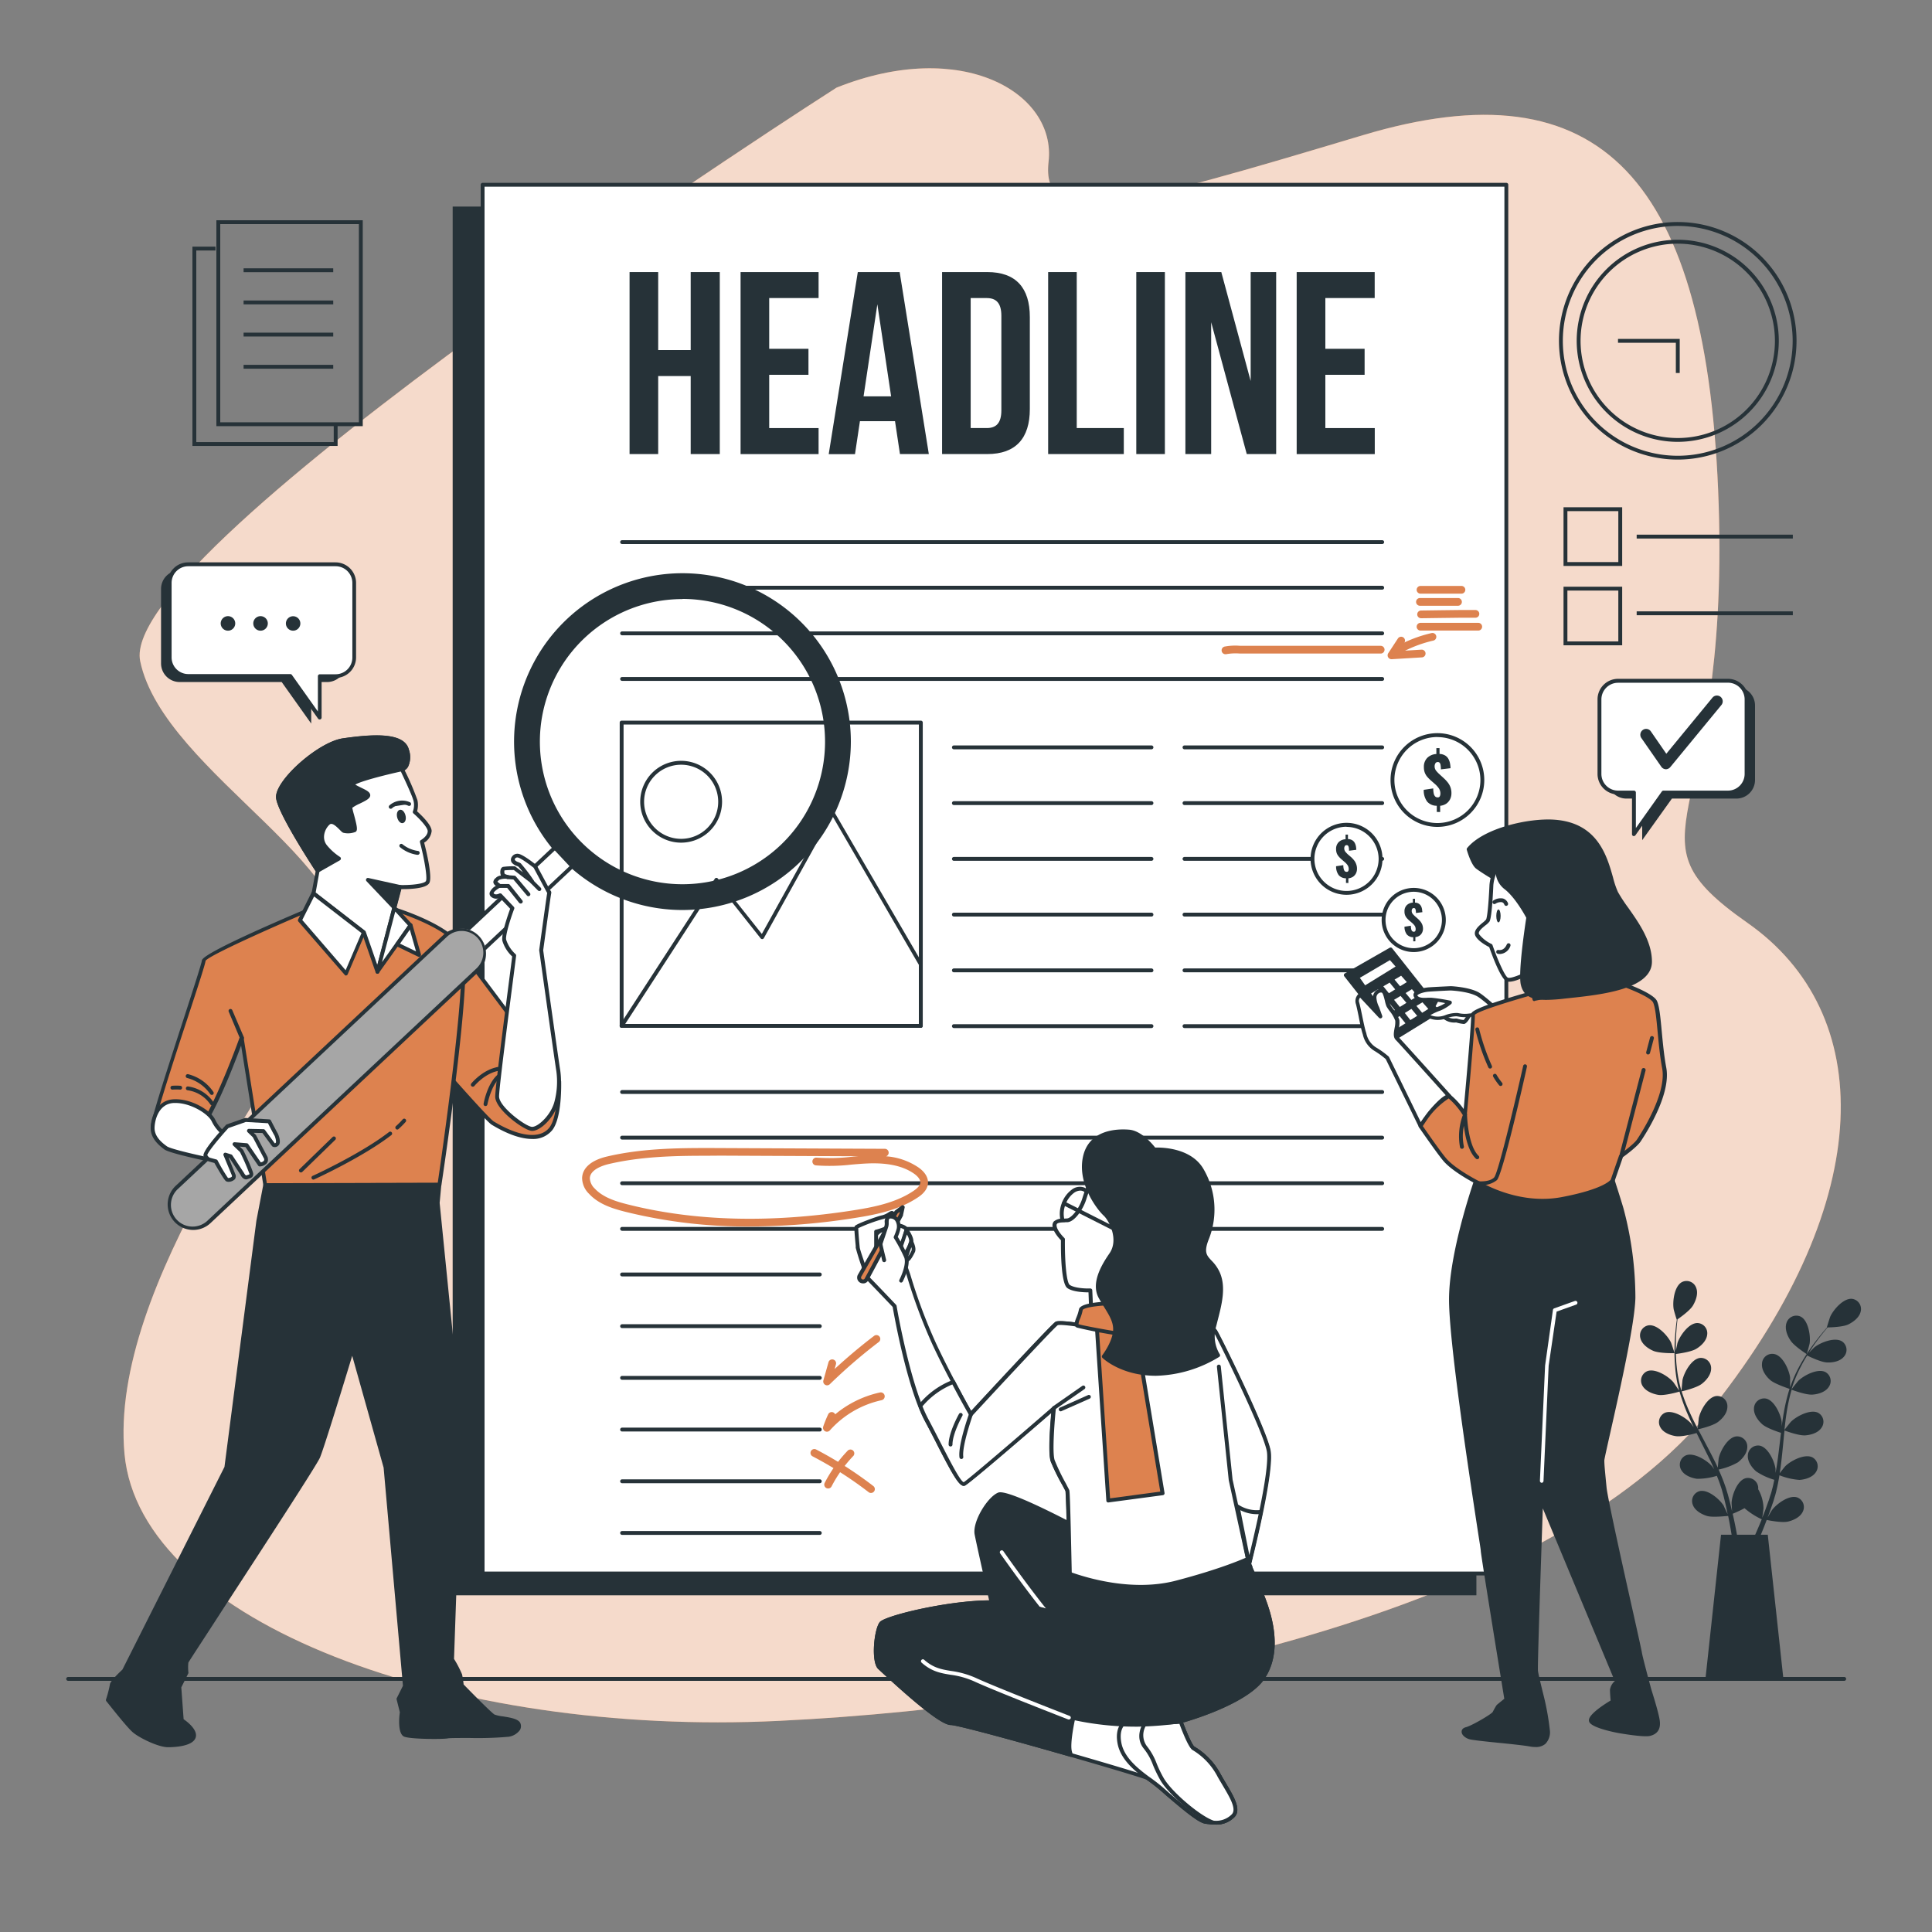 <svg xmlns="http://www.w3.org/2000/svg" viewBox="0 0 500 500"><rect x="0" y="0" width="500" height="500" fill="#808080" stroke="none"/><g id="freepik--background-simple--inject-1"><path d="M216.49,22.68S30.19,141.69,36.28,171.1s63,55.4,50.81,79.34S28.15,332.51,32.22,376.28s84.68,73.19,169.37,69.08S400.76,418,443.45,364s42-101.91,8.8-125.16-4.74-23.26-7.45-108.06S414.31,16.53,352.66,35s-83.32,24.62-81.29,6.84S249,9.69,216.49,22.68Z" style="fill:#DD824F"></path><path d="M216.49,22.68S30.19,141.69,36.28,171.1s63,55.4,50.81,79.34S28.15,332.51,32.22,376.28s84.68,73.19,169.37,69.08S400.76,418,443.45,364s42-101.91,8.8-125.16-4.74-23.26-7.45-108.06S414.31,16.53,352.66,35s-83.32,24.62-81.29,6.84S249,9.69,216.49,22.68Z" style="fill:#fff;opacity:0.7"></path></g><g id="freepik--Floor--inject-1"><path d="M477.28,435H17.64a.5.5,0,1,1,0-1H477.28a.5.5,0,0,1,0,1Z" style="fill:#263238"></path></g><g id="freepik--Checklist--inject-1"><path d="M419.82,146.46H404.64V131.28h15.18Zm-14.18-1h13.18V132.28H405.64Z" style="fill:#263238"></path><path d="M419.82,167H404.64V151.84h15.18Zm-14.18-1h13.18V152.84H405.64Z" style="fill:#263238"></path><rect x="423.57" y="138.37" width="40.41" height="1" style="fill:#263238"></rect><rect x="423.57" y="158.22" width="40.41" height="1" style="fill:#263238"></rect></g><g id="freepik--Documents--inject-1"><path d="M93.88,110.29H56V57H93.88Zm-36.88-1H92.88V58H57Z" style="fill:#263238"></path><rect x="63.04" y="69.44" width="23.2" height="1" style="fill:#263238"></rect><rect x="63.04" y="77.77" width="23.2" height="1" style="fill:#263238"></rect><rect x="63.04" y="86.09" width="23.2" height="1" style="fill:#263238"></rect><rect x="63.04" y="94.42" width="23.2" height="1" style="fill:#263238"></rect><polygon points="87.37 115.41 49.8 115.41 49.8 63.83 55.77 63.83 55.77 64.83 50.8 64.83 50.8 114.41 86.37 114.41 86.37 110.13 87.37 110.13 87.37 115.41" style="fill:#263238"></polygon></g><g id="freepik--Clock--inject-1"><path d="M434.21,118.94a30.74,30.74,0,1,1,30.73-30.73A30.77,30.77,0,0,1,434.21,118.94Zm0-60.47a29.74,29.74,0,1,0,29.73,29.74A29.77,29.77,0,0,0,434.21,58.47Z" style="fill:#263238"></path><path d="M434.21,114.35a26.15,26.15,0,1,1,26.14-26.14A26.18,26.18,0,0,1,434.21,114.35Zm0-51.29a25.15,25.15,0,1,0,25.14,25.15A25.18,25.18,0,0,0,434.21,63.06Z" style="fill:#263238"></path><polygon points="434.71 96.53 433.71 96.53 433.71 88.71 418.74 88.71 418.74 87.71 434.71 87.71 434.71 96.53" style="fill:#263238"></polygon></g><g id="freepik--speech-bubble-2--inject-1"><path d="M420.94,177.77h28.44a4.81,4.81,0,0,1,4.82,4.81v19.27a4.82,4.82,0,0,1-4.82,4.82H432.69L425,217.43V206.67h-4.1a4.82,4.82,0,0,1-4.82-4.82V182.58A4.81,4.81,0,0,1,420.94,177.77Z" style="fill:#263238"></path><path d="M418.76,176.2H447.2A4.82,4.82,0,0,1,452,181v19.27a4.82,4.82,0,0,1-4.82,4.82H430.5l-7.64,10.75V205.11h-4.1a4.82,4.82,0,0,1-4.82-4.82V181A4.82,4.82,0,0,1,418.76,176.2Z" style="fill:#fff"></path><path d="M422.86,216.37a.4.4,0,0,1-.15,0,.49.49,0,0,1-.35-.47V205.61h-3.6a5.32,5.32,0,0,1-5.32-5.32V181a5.32,5.32,0,0,1,5.32-5.32H447.2a5.32,5.32,0,0,1,5.31,5.32v19.27a5.32,5.32,0,0,1-5.31,5.32H430.76l-7.49,10.54A.5.5,0,0,1,422.86,216.37Zm-4.1-39.67a4.32,4.32,0,0,0-4.32,4.32v19.27a4.32,4.32,0,0,0,4.32,4.32h4.1a.5.5,0,0,1,.5.5v9.19l6.73-9.48a.52.52,0,0,1,.41-.21h16.7a4.32,4.32,0,0,0,4.31-4.32V181a4.32,4.32,0,0,0-4.31-4.32Z" style="fill:#263238"></path><path d="M431.18,199.08h-.06a1.49,1.49,0,0,1-1.17-.64L424.78,191a1.51,1.51,0,0,1,.38-2.09,1.48,1.48,0,0,1,2.08.37l4,5.79,11.91-14.48a1.5,1.5,0,1,1,2.32,1.9l-13.17,16A1.52,1.52,0,0,1,431.18,199.08Z" style="fill:#263238"></path></g><g id="freepik--speeh-bubble-1--inject-1"><path d="M84.65,147.6H46.5a4.82,4.82,0,0,0-4.82,4.82v19.27a4.82,4.82,0,0,0,4.82,4.82H72.9l7.64,10.75V176.51h4.11a4.82,4.82,0,0,0,4.82-4.82V152.42A4.82,4.82,0,0,0,84.65,147.6Z" style="fill:#263238"></path><path d="M86.83,146H48.69a4.82,4.82,0,0,0-4.82,4.82v19.27A4.82,4.82,0,0,0,48.69,175h26.4l7.64,10.75V175h4.1a4.82,4.82,0,0,0,4.82-4.82V150.86A4.82,4.82,0,0,0,86.83,146Z" style="fill:#fff"></path><path d="M82.73,186.2a.49.49,0,0,1-.41-.21l-7.49-10.54H48.69a5.32,5.32,0,0,1-5.32-5.32V150.86a5.32,5.32,0,0,1,5.32-5.32H86.83a5.32,5.32,0,0,1,5.32,5.32v19.27a5.32,5.32,0,0,1-5.32,5.32h-3.6V185.7a.5.5,0,0,1-.35.48Zm-34-39.66a4.32,4.32,0,0,0-4.32,4.32v19.27a4.32,4.32,0,0,0,4.32,4.32h26.4a.52.52,0,0,1,.41.21l6.73,9.47V175a.5.5,0,0,1,.5-.5h4.1a4.33,4.33,0,0,0,4.32-4.32V150.86a4.33,4.33,0,0,0-4.32-4.32Z" style="fill:#263238"></path><path d="M60.88,161.35A1.88,1.88,0,1,0,59,163.22,1.88,1.88,0,0,0,60.88,161.35Z" style="fill:#263238"></path><path d="M69.31,161.35a1.88,1.88,0,1,0-1.88,1.87A1.88,1.88,0,0,0,69.31,161.35Z" style="fill:#263238"></path><path d="M77.73,161.35a1.87,1.87,0,1,0-1.87,1.87A1.87,1.87,0,0,0,77.73,161.35Z" style="fill:#263238"></path></g><g id="freepik--Page--inject-1"><rect x="117.15" y="53.46" width="264.94" height="359.4" style="fill:#263238"></rect><rect x="124.9" y="47.82" width="264.94" height="359.4" style="fill:#fff"></rect><path d="M389.84,407.72H124.9a.5.5,0,0,1-.5-.5V47.82a.51.51,0,0,1,.5-.5H389.84a.5.5,0,0,1,.5.5v359.4A.5.5,0,0,1,389.84,407.72Zm-264.44-1H389.34V48.32H125.4Z" style="fill:#263238"></path><path d="M238.31,266H160.88a.5.5,0,0,1-.5-.5V187a.5.5,0,0,1,.5-.5h77.43a.5.5,0,0,1,.5.5v78.5A.5.5,0,0,1,238.31,266Zm-76.93-1h76.43v-77.5H161.38Z" style="fill:#263238"></path><path d="M238.31,266H160.88a.49.49,0,0,1-.44-.26.51.51,0,0,1,0-.52L185,227.4a.5.5,0,0,1,.81,0l11.35,14.31,17.69-31.89a.51.51,0,0,1,.44-.26h0a.48.48,0,0,1,.43.25l23,39.53a.45.45,0,0,1,.07.25v15.94A.5.5,0,0,1,238.31,266Zm-76.51-1h76v-15.3L215.32,211l-17.63,31.78a.5.5,0,0,1-.83.07l-11.38-14.36Z" style="fill:#263238"></path><path d="M176.28,218.08a10.59,10.59,0,1,1,10.59-10.58A10.6,10.6,0,0,1,176.28,218.08Zm0-20.17a9.59,9.59,0,1,0,9.59,9.59A9.6,9.6,0,0,0,176.28,197.91Z" style="fill:#263238"></path><path d="M357.71,140.8H161a.51.51,0,0,1-.5-.5.5.5,0,0,1,.5-.5H357.71a.5.5,0,0,1,.5.5A.51.51,0,0,1,357.71,140.8Z" style="fill:#263238"></path><path d="M357.71,152.6H161a.5.5,0,0,1,0-1H357.71a.5.5,0,0,1,0,1Z" style="fill:#263238"></path><path d="M357.71,164.41H161a.51.51,0,0,1-.5-.5.5.5,0,0,1,.5-.5H357.71a.5.5,0,0,1,.5.5A.51.51,0,0,1,357.71,164.41Z" style="fill:#263238"></path><path d="M357.71,176.21H161a.5.5,0,0,1,0-1H357.71a.5.5,0,0,1,0,1Z" style="fill:#263238"></path><path d="M357.71,283.11H161a.5.5,0,0,1-.5-.5.51.51,0,0,1,.5-.5H357.71a.51.51,0,0,1,.5.5A.5.5,0,0,1,357.71,283.11Z" style="fill:#263238"></path><path d="M357.71,294.92H161a.51.51,0,0,1-.5-.5.5.5,0,0,1,.5-.5H357.71a.5.5,0,0,1,.5.5A.51.51,0,0,1,357.71,294.92Z" style="fill:#263238"></path><path d="M357.71,306.72H161a.5.5,0,0,1-.5-.5.51.51,0,0,1,.5-.5H357.71a.51.51,0,0,1,.5.5A.5.5,0,0,1,357.71,306.72Z" style="fill:#263238"></path><path d="M357.71,318.53H161a.51.51,0,0,1-.5-.5.5.5,0,0,1,.5-.5H357.71a.5.5,0,0,1,.5.5A.51.51,0,0,1,357.71,318.53Z" style="fill:#263238"></path><path d="M298,193.92H246.87a.5.5,0,0,1-.5-.5.5.5,0,0,1,.5-.5H298a.5.5,0,0,1,.5.5A.51.51,0,0,1,298,193.92Z" style="fill:#263238"></path><path d="M298,208.35H246.87a.5.5,0,0,1-.5-.5.5.5,0,0,1,.5-.5H298a.5.5,0,0,1,.5.5A.51.51,0,0,1,298,208.35Z" style="fill:#263238"></path><path d="M298,222.78H246.87a.5.5,0,0,1-.5-.5.5.5,0,0,1,.5-.5H298a.5.5,0,0,1,.5.5A.51.51,0,0,1,298,222.78Z" style="fill:#263238"></path><path d="M298,237.2H246.87a.5.5,0,0,1-.5-.5.5.5,0,0,1,.5-.5H298a.51.51,0,0,1,.5.5A.5.5,0,0,1,298,237.2Z" style="fill:#263238"></path><path d="M298,251.63H246.87a.5.5,0,0,1-.5-.5.5.5,0,0,1,.5-.5H298a.51.51,0,0,1,.5.5A.5.5,0,0,1,298,251.63Z" style="fill:#263238"></path><path d="M298,266.06H246.87a.5.5,0,0,1,0-1H298a.5.5,0,0,1,0,1Z" style="fill:#263238"></path><path d="M357.71,193.92H306.55a.5.5,0,0,1-.5-.5.5.5,0,0,1,.5-.5h51.16a.5.5,0,0,1,.5.5A.51.51,0,0,1,357.71,193.92Z" style="fill:#263238"></path><path d="M357.71,208.35H306.55a.5.5,0,0,1-.5-.5.5.5,0,0,1,.5-.5h51.16a.5.5,0,0,1,.5.5A.51.51,0,0,1,357.71,208.35Z" style="fill:#263238"></path><path d="M357.71,222.78H306.55a.5.5,0,0,1-.5-.5.5.5,0,0,1,.5-.5h51.16a.5.5,0,0,1,.5.5A.51.51,0,0,1,357.71,222.78Z" style="fill:#263238"></path><path d="M357.71,237.2H306.55a.5.5,0,0,1-.5-.5.5.5,0,0,1,.5-.5h51.16a.51.51,0,0,1,.5.5A.5.5,0,0,1,357.71,237.2Z" style="fill:#263238"></path><path d="M357.71,251.63H306.55a.5.5,0,0,1-.5-.5.5.5,0,0,1,.5-.5h51.16a.51.51,0,0,1,.5.5A.5.5,0,0,1,357.71,251.63Z" style="fill:#263238"></path><path d="M357.71,266.06H306.55a.5.5,0,0,1,0-1h51.16a.5.5,0,0,1,0,1Z" style="fill:#263238"></path><path d="M212.11,330.33H161a.5.5,0,0,1-.5-.5.51.51,0,0,1,.5-.5h51.16a.5.5,0,0,1,.5.5A.5.5,0,0,1,212.11,330.33Z" style="fill:#263238"></path><path d="M212.11,343.71H161a.5.5,0,0,1-.5-.5.51.51,0,0,1,.5-.5h51.16a.5.5,0,0,1,.5.5A.5.5,0,0,1,212.11,343.71Z" style="fill:#263238"></path><path d="M212.11,357.09H161a.5.5,0,0,1,0-1h51.16a.5.5,0,1,1,0,1Z" style="fill:#263238"></path><path d="M212.11,370.47H161a.5.5,0,0,1,0-1h51.16a.5.5,0,0,1,0,1Z" style="fill:#263238"></path><path d="M212.11,383.85H161a.5.5,0,1,1,0-1h51.16a.5.5,0,0,1,0,1Z" style="fill:#263238"></path><path d="M212.11,397.23H161a.51.51,0,0,1-.5-.5.5.5,0,0,1,.5-.5h51.16a.5.5,0,0,1,.5.5A.5.5,0,0,1,212.11,397.23Z" style="fill:#263238"></path><path d="M170.34,117.51h-7.41V70.41h7.41V90.6h8.41V70.41h7.53v47.1h-7.53V97.32h-8.41Z" style="fill:#263238"></path><path d="M199.07,90.26h10.16V97H199.07v13.79h12.78v6.73H191.66V70.41h20.19v6.73H199.07Z" style="fill:#263238"></path><path d="M240.38,117.51h-7.47L231.63,109h-9.08l-1.28,8.54h-6.8L222,70.41h10.83Zm-16.89-14.94h7.13l-3.56-23.82Z" style="fill:#263238"></path><path d="M243.81,70.41h11.71c7.4,0,11,4.1,11,11.64v23.82c0,7.54-3.63,11.64-11,11.64H243.81Zm7.4,6.73v33.64h4.17c2.36,0,3.77-1.21,3.77-4.57V81.71c0-3.36-1.41-4.57-3.77-4.57Z" style="fill:#263238"></path><path d="M271.26,70.41h7.4v40.37h12.18v6.73H271.26Z" style="fill:#263238"></path><path d="M294.07,70.41h7.4v47.1h-7.4Z" style="fill:#263238"></path><path d="M313.45,83.39v34.12h-6.67V70.41h9.29l7.6,28.19V70.41h6.6v47.1h-7.61Z" style="fill:#263238"></path><path d="M343,90.26h10.16V97H343v13.79h12.79v6.73H335.58V70.41h20.19v6.73H343Z" style="fill:#263238"></path><path d="M317.24,169.31a1,1,0,0,1-.17-2,14.91,14.91,0,0,1,3.93-.17h36.32a1,1,0,0,1,0,2H320.91a13.61,13.61,0,0,0-3.5.15Z" style="fill:#DD824F"></path><path d="M378.22,153.64H367.63a1,1,0,0,1,0-2h10.59a1,1,0,0,1,0,2Z" style="fill:#DD824F"></path><path d="M377.33,156.77h-9.85a1,1,0,0,1,0-2h9.85a1,1,0,0,1,0,2Z" style="fill:#DD824F"></path><path d="M367.78,160a1,1,0,0,1,0-2l5-.07,4.87-.06h4.19a1,1,0,0,1,0,2h-4.17l-4.87.06-5,.07Z" style="fill:#DD824F"></path><path d="M382.57,163.19H367.63a1,1,0,0,1,0-2h14.94a1,1,0,0,1,0,2Z" style="fill:#DD824F"></path><path d="M360.86,169.79a1,1,0,0,1-.86-.48,1,1,0,0,1,.34-1.37,34.46,34.46,0,0,1,10.19-4.11,1,1,0,0,1,.44,1.95,32.42,32.42,0,0,0-9.6,3.87A1,1,0,0,1,360.86,169.79Z" style="fill:#DD824F"></path><path d="M360.12,170.6a1,1,0,0,1-.84-1.55l2.49-3.8a1,1,0,1,1,1.67,1.1l-1.39,2.13,5.83-.35a1,1,0,0,1,1.05.94,1,1,0,0,1-.94,1.06l-7.81.47Z" style="fill:#DD824F"></path><path d="M194,317.42a130.57,130.57,0,0,1-32-3.77c-3.27-.82-7-1.93-9.54-4.68a5.76,5.76,0,0,1-1.81-4.15c.12-2.62,2.42-4.58,6.5-5.53,9.62-2.25,19.6-2.21,29.24-2.17l42.62.19a1,1,0,0,1,.32,1.94,17.18,17.18,0,0,1,8.46,2.95c1.63,1.18,2.45,2.56,2.37,4-.11,2-2,3.29-2.65,3.71-4.93,3.3-10.95,4.46-16.21,5.29A176.83,176.83,0,0,1,194,317.42Zm-11.48-18.31c-8.31,0-16.79.23-24.92,2.13-1.45.34-4.85,1.38-4.95,3.67a3.94,3.94,0,0,0,1.27,2.69c2.2,2.35,5.58,3.36,8.57,4.11,17.33,4.37,37,4.88,58.5,1.5,5-.79,10.82-1.9,15.41-5,1.15-.77,1.73-1.48,1.77-2.16.05-.95-.95-1.83-1.55-2.26-2.82-2-6.77-2.91-12.07-2.69-1.4.06-2.83.18-4.21.3a48.52,48.52,0,0,1-9.19.2,1,1,0,1,1,.21-2,48,48,0,0,0,8.81-.2l2-.16-35.74-.16Z" style="fill:#DD824F"></path><path d="M214.05,358.52a1,1,0,0,1-.51-.14,1,1,0,0,1-.45-1.13l1.32-4.7a1,1,0,0,1,1.24-.7,1,1,0,0,1,.69,1.24L216,354.3c3.26-3,6.67-5.88,10.18-8.55a1,1,0,1,1,1.21,1.59,137.78,137.78,0,0,0-12.64,10.9A1.05,1.05,0,0,1,214.05,358.52Z" style="fill:#DD824F"></path><path d="M214,370.52a.94.94,0,0,1-.51-.14,1,1,0,0,1-.44-1.19,33.15,33.15,0,0,1,1.28-3.16,1,1,0,0,1,1.82,0,27.08,27.08,0,0,1,11.58-5.66,1,1,0,0,1,.42,2,25.09,25.09,0,0,0-13.4,7.83A1,1,0,0,1,214,370.52Z" style="fill:#DD824F"></path><path d="M214.32,385.22a1.11,1.11,0,0,1-.46-.11,1,1,0,0,1-.43-1.35,35.61,35.61,0,0,1,5.89-8.26,1,1,0,1,1,1.44,1.38,34,34,0,0,0-5.55,7.8A1,1,0,0,1,214.32,385.22Z" style="fill:#DD824F"></path><path d="M225.41,386.38a.94.94,0,0,1-.61-.21,98.23,98.23,0,0,0-14.5-9.27,1,1,0,0,1-.43-1.35,1,1,0,0,1,1.35-.42,99.59,99.59,0,0,1,14.8,9.46,1,1,0,0,1,.18,1.4A1,1,0,0,1,225.41,386.38Z" style="fill:#DD824F"></path></g><g id="freepik--Plant--inject-1"><path d="M427.85,349.59c1.61.7,5.54.61,5.54.61s-.85-2.57-.92-2.73c-.86-1.8-3.59-4.78-5.81-4.48a2.65,2.65,0,0,0-2.13,3.32C424.9,347.85,426.48,349,427.85,349.59Z" style="fill:#263238"></path><path d="M429.2,361c1.67.24,5.18-.77,5.46-.86a45.31,45.31,0,0,0,2.13,5.89c.48,1.12,1,2.23,1.53,3.33-.32-.46-.6-.88-.65-.94-1.31-1.51-4.73-3.66-6.79-2.79a2.66,2.66,0,0,0-1.17,3.77c.76,1.38,2.58,2.07,4.06,2.28s4.51-.58,5.3-.81l.63,1.27c1,2,2,4,3,6,.33.71.63,1.42.94,2.12l-.57-.81c-1.31-1.51-4.73-3.66-6.79-2.79a2.65,2.65,0,0,0-1.17,3.77c.76,1.38,2.58,2.07,4.06,2.28a16.86,16.86,0,0,0,5.15-.77c.29.73.59,1.47.83,2.19.16.5.35,1,.48,1.48s.28,1,.41,1.49c.23.95.48,1.94.68,2.88.14.65.27,1.27.39,1.9-.32-.7-1-2.08-1-2.18-1.06-1.7-4.11-4.34-6.28-3.79a2.65,2.65,0,0,0-1.73,3.54c.54,1.49,2.24,2.44,3.67,2.88s5.05,0,5.48,0c.21,1,.41,2.06.57,3,.13.72.24,1.4.35,2.05h1.39c-.13-.73-.27-1.49-.43-2.29-.21-1.06-.45-2.18-.71-3.33a32.24,32.24,0,0,0,3.06-1.44,19,19,0,0,0,4.46,2.87c-.4,1-.8,1.94-1.19,2.83-.2.47-.4.92-.6,1.36h1.47c.12-.28.24-.55.35-.84.42-1,.83-2.07,1.25-3.18.42.09,3.87.79,5.48.43,1.45-.33,3.22-1.16,3.87-2.6a2.65,2.65,0,0,0-1.46-3.66c-2.13-.71-5.37,1.7-6.55,3.31-.07.09-.72,1.21-1.11,1.92.17-.45.33-.89.5-1.36.34-.92.65-1.85,1-2.86.15-.48.29-1,.44-1.48s.27-1,.4-1.55c.29-1.21.52-2.45.73-3.71a17.41,17.41,0,0,0,5.2,1.2c1.49-.11,3.36-.66,4.22-2a2.65,2.65,0,0,0-.89-3.84c-2-1-5.56.86-7,2.27-.09.09-1,1.22-1.47,1.85.12-.76.24-1.52.33-2.28.28-2.22.49-4.48.71-6.73.06-.69.14-1.37.21-2.06.29.11,3.7,1.38,5.37,1.26,1.49-.11,3.36-.65,4.22-2a2.64,2.64,0,0,0-.89-3.84c-2-1-5.55.87-7,2.28-.11.1-1.41,1.72-1.71,2.15.15-1.51.33-3,.56-4.49a48.12,48.12,0,0,1,1.29-5.92c.13.06,3.68,1.4,5.4,1.27,1.49-.1,3.36-.65,4.22-2a2.64,2.64,0,0,0-.89-3.84c-2-1-5.56.86-7,2.27-.11.11-1.51,1.86-1.74,2.19l.09-.34a33.6,33.6,0,0,1,2.34-5.59c.51-1,1.05-1.93,1.6-2.81.64.32,3.56,1.73,5.12,1.8s3.41-.28,4.41-1.51a2.65,2.65,0,0,0-.46-3.91c-1.87-1.24-5.62.25-7.19,1.5-.08.06-.87.85-1.44,1.43.26-.4.51-.81.76-1.19.94-1.41,1.88-2.64,2.73-3.73.48-.61.94-1.16,1.36-1.66.79,0,4-.11,5.34-.76s2.9-1.82,3.23-3.37a2.65,2.65,0,0,0-2.22-3.26c-2.22-.24-4.87,2.81-5.68,4.64-.07.15-.89,2.75-.85,2.75h.05c-.42.48-.87,1-1.34,1.57-.87,1.07-1.85,2.29-2.82,3.68a48,48,0,0,0-2.92,4.65,34.72,34.72,0,0,0-2.49,5.62.19.19,0,0,0,0,.07c0-.66,0-2.49,0-2.63-.26-2-1.92-5.67-4.12-6.07A2.65,2.65,0,0,0,456,353c-.13,1.57,1,3.15,2.13,4.15s4.74,2.2,5,2.29a46.92,46.92,0,0,0-1.47,6.08c-.22,1.2-.39,2.41-.56,3.63,0-.56,0-1.07,0-1.14-.25-2-1.92-5.67-4.12-6.07a2.64,2.64,0,0,0-3.05,2.49c-.13,1.57,1,3.15,2.12,4.15s4.09,2,4.87,2.24c-.05.47-.12.94-.17,1.41-.27,2.24-.53,4.49-.85,6.68-.11.77-.25,1.53-.39,2.29,0-.51,0-.93,0-1-.25-2-1.92-5.66-4.12-6.07a2.65,2.65,0,0,0-3.05,2.5c-.13,1.57,1,3.15,2.12,4.14a16.71,16.71,0,0,0,4.73,2.2c-.16.78-.32,1.55-.52,2.29-.14.5-.24,1-.42,1.49s-.31,1-.47,1.47c-.34.93-.68,1.89-1,2.78-.24.62-.48,1.21-.72,1.81.12-.77.33-2.28.33-2.41a10.27,10.27,0,0,0-1.38-5,2.92,2.92,0,0,0,0-.59,2.66,2.66,0,0,0-3.24-2.25c-2.17.58-3.54,4.38-3.64,6.37,0,.12.07,1.41.13,2.22-.11-.47-.21-.93-.33-1.41-.22-1-.48-1.91-.75-2.93l-.45-1.48c-.14-.5-.35-1-.52-1.52-.43-1.17-.92-2.33-1.44-3.49a17.45,17.45,0,0,0,5-1.87c1.19-.91,2.44-2.4,2.43-4a2.64,2.64,0,0,0-2.86-2.71c-2.22.24-4.16,3.79-4.56,5.74,0,.13-.16,1.56-.21,2.35-.32-.69-.64-1.39-1-2.08-1-2-2.07-4-3.12-6-.33-.61-.64-1.23-1-1.84.3-.07,3.84-.89,5.17-1.91s2.44-2.4,2.43-4a2.64,2.64,0,0,0-2.86-2.71c-2.23.24-4.16,3.79-4.56,5.75,0,.14-.22,2.21-.24,2.74-.7-1.35-1.39-2.7-2-4.06a48.52,48.52,0,0,1-2.19-5.64c.14,0,3.84-.88,5.21-1.93,1.18-.9,2.44-2.39,2.43-4a2.66,2.66,0,0,0-2.86-2.72c-2.23.25-4.16,3.79-4.56,5.75,0,.15-.24,2.38-.24,2.79,0-.12-.09-.23-.12-.34a33.7,33.7,0,0,1-1.13-6c-.13-1.11-.18-2.18-.22-3.22.71-.09,3.93-.52,5.26-1.32s2.69-2.12,2.85-3.69a2.64,2.64,0,0,0-2.54-3c-2.24,0-4.55,3.31-5.17,5.21,0,.1-.26,1.19-.41,2,0-.47,0-1,0-1.41,0-1.69.11-3.24.22-4.62.06-.78.14-1.48.22-2.14.64-.44,3.23-2.27,4-3.58s1.41-3.11.83-4.58a2.64,2.64,0,0,0-3.64-1.5c-2,1-2.52,5-2.19,7,0,.17.78,2.79.82,2.77l0,0c-.09.63-.18,1.31-.26,2.05-.13,1.37-.28,2.93-.32,4.63a47.11,47.11,0,0,0,.14,5.49,34.27,34.27,0,0,0,1,6.05l0,.07c-.36-.55-1.39-2.06-1.49-2.17-1.3-1.51-4.72-3.66-6.78-2.79a2.65,2.65,0,0,0-1.18,3.76C425.91,360.07,427.73,360.75,429.2,361Z" style="fill:#263238"></path><path d="M467.6,350.45s.72-2.61.74-2.78c.28-2-.36-6-2.37-6.95a2.66,2.66,0,0,0-3.61,1.6c-.54,1.49.15,3.31,1,4.56C464.27,348.35,467.6,350.45,467.6,350.45Z" style="fill:#263238"></path><polygon points="461.54 434.48 441.37 434.48 445.4 397.19 457.5 397.19 461.54 434.48" style="fill:#263238"></polygon></g><g id="freepik--Symbols--inject-1"><circle cx="365.87" cy="238.09" r="7.8" transform="translate(-63.42 158.99) rotate(-22.61)" style="fill:#fff"></circle><path d="M365.87,246.39a8.3,8.3,0,1,1,8.3-8.3A8.3,8.3,0,0,1,365.87,246.39Zm0-15.6a7.3,7.3,0,1,0,7.3,7.3A7.31,7.31,0,0,0,365.87,230.79Z" style="fill:#263238"></path><path d="M365.75,243.62v-1.07a2.21,2.21,0,0,1-1.67-.72,3.3,3.3,0,0,1-.6-2l1.65-.25a4.16,4.16,0,0,0,.1.9.9.9,0,0,0,.25.5.59.59,0,0,0,.41.15.39.39,0,0,0,.39-.2,1.07,1.07,0,0,0,.09-.43,1.6,1.6,0,0,0-.25-.92,4.3,4.3,0,0,0-.7-.75l-.76-.65a6.62,6.62,0,0,1-.59-.6,2.69,2.69,0,0,1-.43-.71,2.6,2.6,0,0,1-.16-1,2.18,2.18,0,0,1,.59-1.61,2.41,2.41,0,0,1,1.58-.66v-1h.55v1a1.91,1.91,0,0,1,1,.29,1.77,1.77,0,0,1,.57.62,3.18,3.18,0,0,1,.26.79c0,.28.07.54.08.77l-1.67.21c0-.26,0-.49-.05-.68a1.13,1.13,0,0,0-.15-.45.41.41,0,0,0-.37-.14.41.41,0,0,0-.39.22.87.87,0,0,0-.13.46,1.23,1.23,0,0,0,.26.83,6.55,6.55,0,0,0,.58.6l.73.64a6.5,6.5,0,0,1,.68.71,3.49,3.49,0,0,1,.49.84,3,3,0,0,1,.18,1.07,2.24,2.24,0,0,1-.24,1,2,2,0,0,1-.68.78,2.42,2.42,0,0,1-1.05.36v1.08Z" style="fill:#263238"></path><circle cx="348.49" cy="222.27" r="8.81" transform="translate(-55.1 311.52) rotate(-45)" style="fill:#fff"></circle><path d="M348.49,231.57a9.31,9.31,0,1,1,9.3-9.3A9.31,9.31,0,0,1,348.49,231.57Zm0-17.61a8.31,8.31,0,1,0,8.3,8.31A8.32,8.32,0,0,0,348.49,214Z" style="fill:#263238"></path><path d="M348.34,228.5v-1.2a2.47,2.47,0,0,1-1.88-.81,3.71,3.71,0,0,1-.68-2.31l1.87-.28a4,4,0,0,0,.11,1,1.09,1.09,0,0,0,.28.56.64.64,0,0,0,.46.17.42.42,0,0,0,.44-.23,1.13,1.13,0,0,0,.11-.48,1.79,1.79,0,0,0-.29-1,4.09,4.09,0,0,0-.79-.85l-.86-.74a7,7,0,0,1-.66-.68,3.06,3.06,0,0,1-.49-.8,3,3,0,0,1-.18-1.1,2.41,2.41,0,0,1,.67-1.81,2.67,2.67,0,0,1,1.78-.74V216h.62v1.14a2.33,2.33,0,0,1,1.14.33,1.83,1.83,0,0,1,.63.7,3.12,3.12,0,0,1,.3.89,7.57,7.57,0,0,1,.09.87l-1.89.24c0-.3,0-.55-.05-.77a1.09,1.09,0,0,0-.18-.51.42.42,0,0,0-.4-.16.47.47,0,0,0-.45.25,1,1,0,0,0-.15.52,1.43,1.43,0,0,0,.3.94,6.91,6.91,0,0,0,.65.68l.83.71a8.28,8.28,0,0,1,.76.81,3.33,3.33,0,0,1,.55,1,3.21,3.21,0,0,1,.21,1.2,2.6,2.6,0,0,1-.27,1.19,2.35,2.35,0,0,1-.76.87,2.72,2.72,0,0,1-1.2.41v1.21Z" style="fill:#263238"></path><circle cx="372.03" cy="201.89" r="11.63" style="fill:#fff"></circle><path d="M372,214a12.13,12.13,0,1,1,12.13-12.13A12.14,12.14,0,0,1,372,214Zm0-23.26a11.13,11.13,0,1,0,11.13,11.13A11.14,11.14,0,0,0,372,190.76Z" style="fill:#263238"></path><path d="M371.84,210.13v-1.6a3.26,3.26,0,0,1-2.49-1.07,4.92,4.92,0,0,1-.89-3.05l2.46-.37a6.77,6.77,0,0,0,.14,1.36,1.55,1.55,0,0,0,.38.74.88.88,0,0,0,.61.22.56.56,0,0,0,.58-.3,1.62,1.62,0,0,0,.14-.65,2.39,2.39,0,0,0-.38-1.36,5.88,5.88,0,0,0-1-1.12l-1.14-1a10.53,10.53,0,0,1-.88-.89,3.87,3.87,0,0,1-.63-1.06,4,4,0,0,1-.24-1.44,3.24,3.24,0,0,1,.87-2.4,3.59,3.59,0,0,1,2.36-1v-1.53h.82v1.51a3,3,0,0,1,1.5.43,2.4,2.4,0,0,1,.84.93,4,4,0,0,1,.39,1.18,8.18,8.18,0,0,1,.12,1.15l-2.49.3a9.21,9.21,0,0,0-.08-1,1.43,1.43,0,0,0-.22-.67.6.6,0,0,0-.54-.22.66.66,0,0,0-.6.34,1.46,1.46,0,0,0-.19.68,1.83,1.83,0,0,0,.4,1.24,8.11,8.11,0,0,0,.86.9l1.09,1a9.18,9.18,0,0,1,1,1.06,4.71,4.71,0,0,1,.73,1.25,4.44,4.44,0,0,1,.27,1.6,3.5,3.5,0,0,1-.35,1.56,3.05,3.05,0,0,1-1,1.15,3.53,3.53,0,0,1-1.57.54v1.61Z" style="fill:#263238"></path></g><g id="freepik--character-3--inject-1"><path d="M382.51,303.9s-6.88,18.93-7.07,31.93,8,63.48,8.22,65.58,6.12,38.43,6.12,38.43l-2.1,1.72s-.58,1-1,1.72-5.73,3.82-7.26,4.21-.39,1.72,1,2.1,12.62,1.34,15.68,1.91,4.59-.95,4.4-3.82a67.27,67.27,0,0,0-1.53-8.61c-.19-.76-1.34-5.54-1.53-6.69S398.77,388,398.77,388l19.63,47.12s-1.34,1.15-1.34,2.11.19,3.06.19,3.06-6.5,3.82-5.54,5.16,7.07,2.48,7.07,2.48,6.5,1.15,8,.77,2.49-1.34,2.11-3.63-2.11-7.65-2.11-7.65-2.29-8.41-2.48-9.75S415.59,389,415.21,385s-.58-5.74-.58-7.08,7.84-32.69,8-42.06a88.73,88.73,0,0,0-3.05-22.94c-1-3.25-2.29-7.36-2.29-7.36Z" style="fill:#263238"></path><path d="M397.27,452.12A6.44,6.44,0,0,1,396,452c-1.52-.28-5.08-.66-8.53-1s-6.49-.69-7.2-.89c-1-.29-2.06-1.1-2-2,0-.25.12-.86,1.1-1.11,1.51-.38,6.55-3.33,6.95-3.95.38-.77.94-1.71,1-1.75a.69.69,0,0,1,.11-.13l1.88-1.53c-.6-3.66-5.89-36.16-6.08-38.18,0-.4-.4-2.81-.91-6.14-2.23-14.66-7.46-49-7.31-59.5.19-12.93,7-31.9,7.11-32.09a.46.46,0,0,1,.49-.33l34.8,1.63a.5.5,0,0,1,.45.34c0,.05,1.35,4.16,2.3,7.38a90.16,90.16,0,0,1,3.08,23.09c-.14,6.76-4.13,24.41-6.51,35-.81,3.6-1.51,6.72-1.53,7.1,0,1.09.14,2.46.4,5.2l.18,1.82c.26,2.73,4.46,21.63,7,32.92,1.37,6.14,2.08,9.37,2.14,9.79.19,1.29,2.45,9.6,2.48,9.69s1.73,5.39,2.11,7.69-.45,3.7-2.48,4.2c-1.59.4-7.56-.63-8.23-.75-1.06-.2-6.38-1.26-7.4-2.69a1.09,1.09,0,0,1-.16-.86c.34-1.59,4.27-4.07,5.59-4.86-.06-.63-.17-2-.17-2.79a3.69,3.69,0,0,1,1.25-2.24l-18.63-44.69c-.46,13.18-1.39,40.87-1.26,42s1.32,5.84,1.52,6.64a67,67,0,0,1,1.55,8.69,4.29,4.29,0,0,1-1.17,3.63A3.74,3.74,0,0,1,397.27,452.12Zm-9.21-10.23c-.14.24-.58,1-.89,1.61-.5,1-6.15,4.11-7.59,4.47a.63.63,0,0,0-.36.17,1.94,1.94,0,0,0,1.33,1c.62.18,3.88.52,7,.86,3.46.37,7,.75,8.6,1a3.43,3.43,0,0,0,3-.49,3.35,3.35,0,0,0,.83-2.81,68.28,68.28,0,0,0-1.52-8.51c-.2-.81-1.34-5.58-1.54-6.74s1.18-40,1.34-44.45a.5.5,0,0,1,.41-.48.52.52,0,0,1,.55.3L418.86,435a.49.49,0,0,1-.13.57c-.38.33-1.17,1.18-1.17,1.73,0,.92.19,3,.19,3a.51.51,0,0,1-.24.48c-3.25,1.91-5.56,3.95-5.39,4.43.58.82,4.3,1.83,6.76,2.29s6.77,1,7.81.77,2.11-.84,1.73-3.06-2.07-7.53-2.08-7.58c-.1-.36-2.31-8.48-2.51-9.83-.05-.4-1-4.51-2.12-9.71-2.68-12.05-6.73-30.26-7-33l-.17-1.82c-.27-2.77-.41-4.17-.41-5.31,0-.41.48-2.54,1.56-7.31,2.21-9.82,6.34-28.1,6.48-34.76a88.77,88.77,0,0,0-3-22.79c-.79-2.68-1.85-6-2.18-7l-34.09-1.59c-.92,2.63-6.75,19.61-6.92,31.42-.15,10.41,5.07,44.69,7.3,59.33.55,3.6.88,5.77.92,6.2.19,2.06,6,38,6.11,38.39a.5.5,0,0,1-.17.47Z" style="fill:#263238"></path><path d="M399,383.75h0a.51.51,0,0,1-.47-.53l1.34-29.82L401.9,339a.52.52,0,0,1,.33-.4l5.35-1.91a.5.5,0,0,1,.34.94l-5.07,1.81-2.06,14-1.33,29.78A.51.51,0,0,1,399,383.75Z" style="fill:#fff"></path><polygon points="348.29 252.35 361.1 268.62 372.45 261.6 359.9 245.72 348.29 252.35" style="fill:#263238"></polygon><path d="M361.1,269.12a.49.49,0,0,1-.39-.19L347.9,252.66a.48.48,0,0,1-.1-.4.5.5,0,0,1,.24-.34l11.61-6.64a.5.5,0,0,1,.64.13l12.55,15.88a.49.49,0,0,1,.1.4.47.47,0,0,1-.23.34l-11.35,7A.48.48,0,0,1,361.1,269.12ZM349,252.5,361.21,268l10.5-6.49-11.94-15.1Z" style="fill:#263238"></path><polygon points="359.76 248.13 351.56 252.98 353.23 255.31 361.57 250.16 359.76 248.13" style="fill:#fff"></polygon><path d="M353.23,255.56a.26.26,0,0,1-.2-.1l-1.67-2.33a.28.28,0,0,1,0-.2.22.22,0,0,1,.12-.16l8.19-4.85a.25.25,0,0,1,.31.05l1.82,2a.27.27,0,0,1,.06.2.28.28,0,0,1-.12.18l-8.34,5.14A.2.2,0,0,1,353.23,255.56Zm-1.3-2.5L353.3,255l7.88-4.86-1.47-1.66Z" style="fill:#263238"></path><polygon points="367.16 262.97 365.34 260.79 363.15 262.09 364.96 264.34 367.16 262.97" style="fill:#fff"></polygon><path d="M365,264.59a.23.23,0,0,1-.19-.09L363,262.25a.21.21,0,0,1,0-.2.25.25,0,0,1,.11-.17l2.19-1.31a.26.26,0,0,1,.33.06l1.82,2.18a.29.29,0,0,1,.05.2.25.25,0,0,1-.11.17l-2.21,1.37A.2.2,0,0,1,365,264.59Zm-1.43-2.43L365,264l1.77-1.1-1.5-1.8Z" style="fill:#263238"></path><polygon points="365.21 259.06 367.3 257.76 365.45 255.67 363.4 256.89 365.21 259.06" style="fill:#fff"></polygon><path d="M365.21,259.31a.25.25,0,0,1-.19-.09l-1.81-2.17a.24.24,0,0,1-.06-.2.26.26,0,0,1,.12-.17l2.05-1.22a.25.25,0,0,1,.31,0l1.86,2.09a.28.28,0,0,1,.06.2.32.32,0,0,1-.12.18l-2.09,1.3A.28.28,0,0,1,365.21,259.31ZM363.78,257l1.48,1.78,1.65-1L365.4,256Z" style="fill:#263238"></path><polygon points="364.35 259.6 362.53 257.41 360.41 258.68 362.21 260.93 364.35 259.6" style="fill:#fff"></polygon><path d="M362.21,261.18a.23.23,0,0,1-.19-.1l-1.81-2.24a.29.29,0,0,1,0-.2.24.24,0,0,1,.12-.17l2.12-1.27a.26.26,0,0,1,.32.05l1.82,2.19a.24.24,0,0,1,.06.2.23.23,0,0,1-.12.17l-2.13,1.33A.23.23,0,0,1,362.21,261.18Zm-1.43-2.43,1.49,1.85,1.71-1.06-1.51-1.8Z" style="fill:#263238"></path><polygon points="359.36 257.38 361.43 256.1 359.66 253.97 357.6 255.19 359.36 257.38" style="fill:#fff"></polygon><path d="M359.36,257.63a.25.25,0,0,1-.2-.1l-1.76-2.19a.28.28,0,0,1,0-.2.26.26,0,0,1,.12-.17l2.06-1.22a.25.25,0,0,1,.32.06l1.77,2.13a.24.24,0,0,1,.06.2.23.23,0,0,1-.12.17l-2.07,1.28A.22.22,0,0,1,359.36,257.63ZM358,255.26l1.45,1.79,1.63-1-1.45-1.75Z" style="fill:#263238"></path><polygon points="368.02 262.44 370.05 261.17 368.2 259.08 366.21 260.27 368.02 262.44" style="fill:#fff"></polygon><path d="M368,262.69a.28.28,0,0,1-.19-.09L366,260.43a.21.21,0,0,1,0-.2.25.25,0,0,1,.11-.18l2-1.18a.26.26,0,0,1,.32,0l1.85,2.09a.26.26,0,0,1,.06.21.23.23,0,0,1-.12.17l-2,1.27A.28.28,0,0,1,368,262.69Zm-1.43-2.36,1.48,1.78,1.6-1-1.52-1.72Z" style="fill:#263238"></path><polygon points="362.29 255.57 364.47 254.22 362.66 252.19 360.53 253.45 362.29 255.57" style="fill:#fff"></polygon><path d="M362.29,255.82a.25.25,0,0,1-.19-.09l-1.76-2.12a.24.24,0,0,1-.06-.2.26.26,0,0,1,.12-.17l2.13-1.26a.25.25,0,0,1,.31.05l1.82,2a.26.26,0,0,1,.06.21.24.24,0,0,1-.12.17l-2.18,1.35A.2.2,0,0,1,362.29,255.82Zm-1.38-2.3,1.43,1.72,1.75-1.07-1.48-1.66Z" style="fill:#263238"></path><polygon points="362.29 262.61 359.83 264.08 361.53 266.48 364.11 264.87 362.29 262.61" style="fill:#fff"></polygon><path d="M361.53,266.72a.25.25,0,0,1-.2-.1l-1.7-2.4a.21.21,0,0,1,0-.19.25.25,0,0,1,.11-.17l2.46-1.46a.24.24,0,0,1,.32.06l1.82,2.26a.28.28,0,0,1,.05.2.25.25,0,0,1-.11.17l-2.57,1.6A.35.35,0,0,1,361.53,266.72Zm-1.34-2.56,1.41,2,2.13-1.33-1.5-1.87Z" style="fill:#263238"></path><polygon points="359.54 259.2 357.07 260.67 358.78 263.07 361.36 261.46 359.54 259.2" style="fill:#fff"></polygon><path d="M358.78,263.32a.26.26,0,0,1-.21-.11l-1.7-2.39a.28.28,0,0,1,0-.2.22.22,0,0,1,.12-.16l2.46-1.48a.25.25,0,0,1,.32.06l1.82,2.26a.25.25,0,0,1,.06.2.27.27,0,0,1-.12.17l-2.58,1.61A.33.33,0,0,1,358.78,263.32Zm-1.35-2.57,1.42,2L361,261.4l-1.51-1.87Z" style="fill:#263238"></path><polygon points="356.73 255.7 354.46 257.04 356.13 259.37 358.5 257.91 356.73 255.7" style="fill:#fff"></polygon><path d="M356.13,259.62a.26.26,0,0,1-.2-.1l-1.67-2.33a.28.28,0,0,1,0-.2.24.24,0,0,1,.12-.16l2.26-1.34a.25.25,0,0,1,.32.06l1.78,2.2a.29.29,0,0,1,.05.2.26.26,0,0,1-.12.17l-2.37,1.46A.2.2,0,0,1,356.13,259.62Zm-1.3-2.5L356.2,259l1.93-1.2L356.67,256Z" style="fill:#263238"></path><path d="M375,283.68s-12.55-14-13.44-14.87.25-3.45,0-4.72-1.92-3.06-2.3-3.83-.64-3.57-1.53-3.83a1.73,1.73,0,0,0-2,1.79,6.61,6.61,0,0,0,.77,2.68l.76,2.17L352,257.45a2,2,0,0,0-.76,2.05c.38,1.14,1.27,6.25,1.78,7.78s.89,3.06,2.81,4.21a22.52,22.52,0,0,1,3.19,2.29l8.62,17.66S372.37,284.15,375,283.68Z" style="fill:#fff"></path><path d="M367.63,291.94h0a.53.53,0,0,1-.42-.28l-8.58-17.57a22.22,22.22,0,0,0-3-2.17,6.55,6.55,0,0,1-2.92-4.16l-.1-.32c-.29-.85-.66-2.68-1-4.44-.3-1.46-.59-2.84-.76-3.35a2.52,2.52,0,0,1,.93-2.59.51.51,0,0,1,.68.05l3.55,3.82a6.87,6.87,0,0,1-.72-2.71,2.38,2.38,0,0,1,.92-1.9,2.07,2.07,0,0,1,1.76-.37c.88.26,1.2,1.62,1.51,2.94a7.5,7.5,0,0,0,.33,1.15,10,10,0,0,0,.68,1,8.94,8.94,0,0,1,1.66,2.95,6.3,6.3,0,0,1-.15,2.15c-.15.88-.34,2,0,2.31.89.9,12.95,14.33,13.47,14.9a.5.5,0,0,1-.29.82c-2,.36-5.76,5.56-7,7.54A.53.53,0,0,1,367.63,291.94ZM352,258.18a1.28,1.28,0,0,0-.28,1.16c.19.56.47,1.9.79,3.45s.73,3.54,1,4.33l.1.33a5.57,5.57,0,0,0,2.48,3.61,22.43,22.43,0,0,1,3.27,2.35.57.57,0,0,1,.12.15l8.23,16.88c1.2-1.75,4.16-5.83,6.44-7-2.33-2.6-12.15-13.53-12.92-14.3s-.5-2-.29-3.19a6.27,6.27,0,0,0,.15-1.78,8.44,8.44,0,0,0-1.49-2.56,10.39,10.39,0,0,1-.77-1.15,7.68,7.68,0,0,1-.4-1.36c-.14-.58-.5-2.1-.82-2.21a1,1,0,0,0-.87.21,1.34,1.34,0,0,0-.53,1.1,6.32,6.32,0,0,0,.7,2.44l.8,2.24a.5.5,0,0,1-.84.51Z" style="fill:#263238"></path><path d="M372,258.59l-1,1.92s1.46,1.52,2.85,2.71a4,4,0,0,0,3.07.88,11.09,11.09,0,0,0,1.94.39c.48,0,1.46-1.79,1.46-1.79l1.67-1.42S375.29,256.38,372,258.59Z" style="fill:#fff"></path><path d="M378.79,265a10.09,10.09,0,0,1-1.94-.39,4.49,4.49,0,0,1-3.36-1c-1.4-1.19-2.83-2.68-2.89-2.74a.5.5,0,0,1-.09-.58l1-1.92a.49.49,0,0,1,.16-.19c3.57-2.37,10.26,2.5,10.55,2.71a.48.48,0,0,1,.2.38.5.5,0,0,1-.17.4L380.67,263c-.72,1.29-1.33,2-1.83,2Zm-1.91-1.4a.34.34,0,0,1,.14,0,7.94,7.94,0,0,0,1.78.37,7.88,7.88,0,0,0,1-1.53.41.41,0,0,1,.12-.14l1.17-1c-1.57-1-6.27-3.89-8.77-2.38l-.79,1.48c.47.49,1.55,1.55,2.57,2.42a3.46,3.46,0,0,0,2.65.77Z" style="fill:#263238"></path><path d="M375.46,255.79s-3.84.17-5.61.3-4.19.85-3.38,1.88,2.82.64,3.92.64a45.75,45.75,0,0,1,4.84.75,10.48,10.48,0,0,1-2.67,1.61c-1.42.54-4,1.54-2.55,2.12a5.51,5.51,0,0,0,3.8.13,9.09,9.09,0,0,1,3.2-.67,9.43,9.43,0,0,0,3.27.15l2.11-.19,6.59,9,8-1.35s-12-11.5-14.5-12.83S375.46,255.79,375.46,255.79Z" style="fill:#fff"></path><path d="M389,272a.51.51,0,0,1-.4-.2L382.15,263l-1.82.16a9,9,0,0,1-2.82-.06l-.56-.09a7.62,7.62,0,0,0-2.7.56l-.28.09a6,6,0,0,1-4.14-.15c-.62-.24-.75-.61-.75-.87,0-.78,1.06-1.32,3.3-2.18a9,9,0,0,0,1.64-.86,30.1,30.1,0,0,0-3.63-.53h0l-.71,0c-1.17.07-2.78.16-3.6-.86a1.08,1.08,0,0,1-.19-1.13c.58-1.31,3.79-1.55,3.92-1.56,1.76-.13,5.59-.29,5.63-.3h0c.19,0,4.68.21,7.21,1.59s14.11,12.43,14.61,12.9a.51.51,0,0,1,.13.51.5.5,0,0,1-.39.35l-8,1.36Zm-6.59-10a.49.49,0,0,1,.4.21L389.2,271l6.68-1.14c-2.63-2.49-11.63-11-13.67-12.06-2.25-1.22-6.42-1.45-6.75-1.46s-3.9.17-5.58.29-3,.7-3.07,1h0s0,0,.05.09c.49.62,1.81.55,2.77.49l.76,0h0a44.86,44.86,0,0,1,4.94.76.51.51,0,0,1,.39.37.52.52,0,0,1-.16.5,11.19,11.19,0,0,1-2.82,1.7,13.64,13.64,0,0,0-2.55,1.18h0a5.06,5.06,0,0,0,3.47.13l.28-.09a8.14,8.14,0,0,1,3.12-.6c.24,0,.44.06.63.09a7.72,7.72,0,0,0,2.55.05l2.1-.19Zm-12.36.53Z" style="fill:#263238"></path><path d="M430.68,276.41c-1.27-6.84-1.27-14.79-2.39-17.18s-14.16-6.84-16.38-6.36c0,0-30.87,7.79-30.71,9.7s-2.07,25.94-2.07,25.94a18.6,18.6,0,0,0-4.13-4.83,19.4,19.4,0,0,0-5.79,5.41c-.63.88-1.15,1.66-1.58,2.35,2.95,4.26,5.59,7.95,6.57,9,2.71,2.86,8.43,5.72,8.43,5.72s9.87,6.37,21.64,4.14,13.05-4.77,13.05-4.77l2.21-6.37s3.63-2.58,4.58-4S432,283.26,430.68,276.41Z" style="fill:#DD824F"></path><path d="M399.21,311.27a34.4,34.4,0,0,1-16.85-4.69c-.19-.09-5.79-2.91-8.52-5.8-.88-.93-3.11-4-6.63-9.06a.52.52,0,0,1,0-.55c.48-.76,1-1.56,1.61-2.37a19.68,19.68,0,0,1,6-5.57.49.49,0,0,1,.53.07,19.77,19.77,0,0,1,3.45,3.72c.79-8.58,2.05-23,1.93-24.4-.05-.64-.13-1.61,15.66-6.1,7.61-2.16,15.35-4.12,15.42-4.14,2.41-.52,15.7,3.92,17,6.64.64,1.38.91,4.26,1.25,7.91.28,2.95.59,6.29,1.17,9.39h0c1.24,6.64-4.77,16.3-6.64,19.1-.9,1.35-3.91,3.57-4.58,4.05l-2.16,6.22c-.17.35-1.75,2.89-13.43,5.1A27.14,27.14,0,0,1,399.21,311.27Zm-31-19.85c3.38,4.88,5.51,7.8,6.34,8.67,2.61,2.77,8.23,5.6,8.29,5.63s9.89,6.25,21.32,4.09c11.13-2.11,12.68-4.5,12.7-4.52l2.17-6.29a.53.53,0,0,1,.19-.25s3.57-2.54,4.46-3.88c1.29-1.94,7.68-11.94,6.49-18.36-.59-3.15-.9-6.51-1.18-9.48-.32-3.42-.6-6.37-1.17-7.59-1-2.06-13.6-6.57-15.83-6.08-13.9,3.51-29.13,7.93-30.3,9.28.09,2.54-2,24.94-2.08,25.91a.49.49,0,0,1-.93.2,18.89,18.89,0,0,0-3.76-4.47,19.91,19.91,0,0,0-5.32,5.1C369.11,290.08,368.65,290.77,368.23,291.42Z" style="fill:#263238"></path><path d="M426.52,272.89l-.12,0a.5.5,0,0,1-.36-.61l1-3.77a.51.51,0,0,1,.61-.36.5.5,0,0,1,.36.61l-1,3.77A.5.5,0,0,1,426.52,272.89Z" style="fill:#263238"></path><path d="M419.72,299.09l-.13,0a.51.51,0,0,1-.36-.61l5.64-21.69a.5.5,0,0,1,1,.26l-5.64,21.68A.5.5,0,0,1,419.72,299.09Z" style="fill:#263238"></path><path d="M388.68,222.8A10.87,10.87,0,0,0,386,229c-.15,3.5-.47,8.43-1,9.22s-3.5,2.39-2.7,3.82,3.5,2.71,3.5,2.71,2.86,8.27,4.29,8.75,5.41-1.75,5.41-1.75l1.59,6.84,15-3-1.6-8.11s4.3-6.84,1.6-18-11.62-11.13-16.07-9.86A28.37,28.37,0,0,0,388.68,222.8Z" style="fill:#fff"></path><path d="M397.11,259.1a.51.51,0,0,1-.49-.39l-1.44-6.21c-1.27.67-3.93,1.91-5.23,1.48-1.5-.5-3.77-6.67-4.54-8.87-.66-.33-2.79-1.48-3.53-2.82s.75-2.61,1.86-3.52a5.82,5.82,0,0,0,.85-.79c.24-.4.61-3,.89-9a11.31,11.31,0,0,1,2.83-6.52l.09-.08a28.92,28.92,0,0,1,7.46-3.24c1.38-.4,6.22-1.49,10.55,1,3,1.76,5.09,4.85,6.14,9.18,2.52,10.37-.88,17-1.55,18.19l1.56,7.93a.5.5,0,0,1-.4.58l-15,3Zm-1.59-7.85a.46.46,0,0,1,.2.05.5.5,0,0,1,.29.34l1.48,6.37,14-2.83-1.5-7.62a.53.53,0,0,1,.07-.37c0-.06,4.15-6.81,1.53-17.59-1-4.06-2.9-6.94-5.68-8.56-4-2.32-8.48-1.31-9.77-.94a28.6,28.6,0,0,0-7.12,3.08,10.44,10.44,0,0,0-2.54,5.85c-.25,5.56-.59,8.75-1,9.46a5.06,5.06,0,0,1-1.07,1c-.84.69-2,1.63-1.63,2.27A8.84,8.84,0,0,0,386,244.3a.53.53,0,0,1,.26.29c1.34,3.88,3.26,8.19,4,8.44s3.44-.83,5-1.71A.51.51,0,0,1,395.52,251.25Z" style="fill:#263238"></path><ellipse cx="387.8" cy="237.04" rx="0.56" ry="1.67" style="fill:#263238"></ellipse><path d="M388.13,246.9a2.08,2.08,0,0,1-.54-.07.51.51,0,0,1-.35-.62.5.5,0,0,1,.61-.35c.14,0,1.37.28,2.12-1.46a.5.5,0,0,1,.92.39A3,3,0,0,1,388.13,246.9Z" style="fill:#263238"></path><path d="M389.79,234.44a.51.51,0,0,1-.46-.31,1,1,0,0,0-.61-.64,2.47,2.47,0,0,0-1.68.39.5.5,0,1,1-.54-.84,3.34,3.34,0,0,1,2.51-.5,2,2,0,0,1,1.25,1.2.52.52,0,0,1-.27.66A.71.71,0,0,1,389.79,234.44Z" style="fill:#263238"></path><path d="M380.09,219.78s1,3.66,2.23,4.61,3.65,2.39,3.65,2.39l1.75-2.39a5.16,5.16,0,0,0,2.07,5.41c3,2.39,5.73,7.64,5.73,7.64s-2.23,14-1.43,17.34,3.5,4,10.66,3.18S427,256.05,427,248.89s-6.52-13.52-8.75-17.82-2.23-17.5-16.07-18.45C395.83,212.18,384.2,214.76,380.09,219.78Z" style="fill:#263238"></path><path d="M400.18,258.77c-3.75,0-5.88-.95-6.58-3.88-.77-3.23,1.14-15.7,1.4-17.37-.45-.84-2.89-5.25-5.52-7.33a5.91,5.91,0,0,1-2.38-4.11l-.72,1a.5.5,0,0,1-.66.14c-.1-.06-2.43-1.46-3.7-2.42s-2.31-4.49-2.42-4.89a.5.5,0,0,1,.1-.44c4.28-5.22,16-7.79,22.54-7.34,11.21.77,13.63,9.35,15.22,15a22.46,22.46,0,0,0,1.25,3.7,39.56,39.56,0,0,0,2.68,4.1c2.73,3.87,6.13,8.68,6.13,13.95,0,7.15-13.29,8.56-21.24,9.41l-1.48.16A43.91,43.91,0,0,1,400.18,258.77Zm-12.46-34.88a.46.46,0,0,1,.23.06.48.48,0,0,1,.25.59,4.64,4.64,0,0,0,1.9,4.87c3.07,2.42,5.75,7.58,5.86,7.8a.47.47,0,0,1,.05.31c0,.13-2.2,13.94-1.44,17.14.7,2.93,3.06,3.59,10.12,2.8l1.49-.16c7.11-.75,20.34-2.16,20.34-8.41,0-4.95-3.3-9.62-5.95-13.37a39.92,39.92,0,0,1-2.74-4.22,21.48,21.48,0,0,1-1.33-3.89c-1.61-5.72-3.82-13.57-14.33-14.29-6.08-.42-17.37,2-21.53,6.78.32,1.12,1.12,3.45,2,4.09s2.5,1.68,3.22,2.12l1.48-2A.49.49,0,0,1,387.72,223.89Z" style="fill:#263238"></path><path d="M383.36,306.7a5.7,5.7,0,0,1-.78,0,.5.5,0,0,1-.44-.55.48.48,0,0,1,.55-.44s2.8.27,4-1c1-1.09,5.13-18.29,7.51-28.87a.49.49,0,0,1,.59-.38.5.5,0,0,1,.38.6c-1,4.64-6.31,27.89-7.77,29.35A6,6,0,0,1,383.36,306.7Z" style="fill:#263238"></path><path d="M382.32,300a.51.51,0,0,1-.35-.13c-2-1.89-2.79-5.8-3.12-8.5a13,13,0,0,0,0,5.31.5.5,0,0,1-1,.23,15.87,15.87,0,0,1,.82-8.57.5.5,0,0,1,1,.18c0,.08.19,7.93,3,10.62a.5.5,0,0,1-.34.86Z" style="fill:#263238"></path><path d="M388.36,281.05a.49.49,0,0,1-.38-.18,16.44,16.44,0,0,1-1.56-2.26.5.5,0,0,1,.86-.5,15.91,15.91,0,0,0,1.47,2.12.52.52,0,0,1-.07.71A.54.54,0,0,1,388.36,281.05Z" style="fill:#263238"></path><path d="M385.64,276.54a.48.48,0,0,1-.45-.28,57.13,57.13,0,0,1-3.36-9.76.51.51,0,0,1,.37-.6.5.5,0,0,1,.6.38,56.35,56.35,0,0,0,3.29,9.55.5.5,0,0,1-.24.67A.52.52,0,0,1,385.64,276.54Z" style="fill:#263238"></path></g><g id="freepik--character-2--inject-1"><path d="M283.77,398.06s-22.63-12.33-25.24-11.32-6.38,7.26-5.8,10.3,4.64,20.89,4.78,21.76,25.25,9.72,25.25,9.72Z" style="fill:#263238"></path><path d="M282.76,429l-.17,0c-25.38-8.95-25.51-9.77-25.57-10.11s-.8-3.66-1.65-7.49c-1.25-5.56-2.79-12.47-3.13-14.26-.64-3.34,3.35-9.79,6.11-10.86s21.85,9.26,25.66,11.34a.49.49,0,0,1,.26.46l-1,30.46a.53.53,0,0,1-.22.4A.57.57,0,0,1,282.76,429ZM258,418.57c1.39,1,15.26,6.06,24.3,9.26l1-29.48c-10.8-5.88-23-11.73-24.55-11.14-2.35.91-6,6.89-5.49,9.74.34,1.78,1.88,8.68,3.12,14.23C257.25,415.23,257.84,417.86,258,418.57Z" style="fill:#263238"></path><path d="M278.55,426.12a.5.5,0,0,1-.32-.11c-6.07-4.92-18.85-23.26-19.39-24a.5.5,0,0,1,.83-.57c.13.19,13.23,19,19.19,23.83a.5.5,0,0,1-.31.89Z" style="fill:#fff"></path><path d="M232.11,317.05s2.45.34,2.45,1.27-1.35,4.06-1.61,4.82-2.36-.51-2.36-1.27A36.86,36.86,0,0,1,232.11,317.05Z" style="fill:#fff"></path><path d="M232.56,323.88l-.23,0c-.86-.14-2.24-1.11-2.24-2a32.11,32.11,0,0,1,1.55-5,.51.51,0,0,1,.54-.32c.67.09,2.88.49,2.88,1.76a16.74,16.74,0,0,1-1.27,4c-.16.42-.3.77-.36,1A.86.86,0,0,1,232.56,323.88Zm-.13-6.27a29.74,29.74,0,0,0-1.34,4.26,1.46,1.46,0,0,0,.59.62,2.11,2.11,0,0,0,.84.38c.07-.21.2-.52.34-.9a19.09,19.09,0,0,0,1.2-3.65C234.06,318.15,233.36,317.8,232.43,317.61Z" style="fill:#263238"></path><path d="M234.56,318.32s1.44,2,1.27,3a10.45,10.45,0,0,1-2,3.56c-.25.08-.85-1.78-.85-1.78Z" style="fill:#fff"></path><path d="M233.8,325.42a.82.82,0,0,1-.28-.06c-.14-.07-.46-.24-1-2.07a.55.55,0,0,1,0-.31l1.61-4.82a.47.47,0,0,1,.4-.33.48.48,0,0,1,.48.2c.26.37,1.55,2.26,1.35,3.42-.15.94-1.76,3.74-2.36,3.94A.45.45,0,0,1,233.8,325.42Zm-.32-2.28a10,10,0,0,0,.37,1,10.34,10.34,0,0,0,1.49-2.83,3.83,3.83,0,0,0-.64-1.8Z" style="fill:#263238"></path><path d="M235.83,321.36s.93,1.7.51,2.54-1.19,2.29-1.78,2.2-.08-.84-.08-.84Z" style="fill:#fff"></path><path d="M234.62,326.6h-.13a.8.8,0,0,1-.65-.46A1.3,1.3,0,0,1,234,325l1.34-3.84a.47.47,0,0,1,.43-.33.49.49,0,0,1,.48.25c.17.33,1,2,.51,3C236,325.61,235.38,326.6,234.62,326.6Zm-.14-1.35h0Zm1.38-2.46-.82,2.37a11.37,11.37,0,0,0,.85-1.48A1.37,1.37,0,0,0,235.86,322.79Z" style="fill:#263238"></path><path d="M287.25,344.24s-12.62-2.47-13.78-1.74S251.28,366,251.28,366s-5.37-9.43-9.43-18.14A136.59,136.59,0,0,1,235.17,330s-4.2-12.77-7.11-11.61-5.8,10-3.77,12,7.26,7.54,7.26,7.54,3.48,20.45,8.27,29.45,8.41,17.12,9.72,16.54,23.21-19.59,23.21-19.59-1.16,11.17-.29,13.64,3.48,7,3.77,7.69.87,33.22.87,33.22a58.74,58.74,0,0,0-18.43-4.21c-10.73-.72-29.3,3.77-30.61,5.37s-2.17,9.86-.43,11.46,15.23,14.36,18.42,14.36,48.89,13.2,50.92,14.22,12.19,10.88,14.95,11.32,5.36.43,7.25-1.6-1.45-6.38-3.77-10.59a17.78,17.78,0,0,0-6.53-6.82c-1-.58-3.34-7-3.34-7S322.65,440.85,327,434s1.89-15.24.29-19.59-4.06-9.72-4.06-9.72,6.09-23.79,5.08-29.3-13.35-30.32-13.78-30.9-.44-.58-1.31-.58-2.9.29-2.9.29Z" style="fill:#fff"></path><path d="M314.45,472.2a17.35,17.35,0,0,1-2.61-.24c-1.71-.27-5.47-3.39-10.21-7.45a47.35,47.35,0,0,0-4.88-3.91c-1.88-.94-47.7-14.17-50.7-14.17-2.11,0-8.06-4.56-18.17-13.95l-.59-.54c-1.95-1.79-1.1-10.32.39-12.15s20.45-6.26,31-5.55a61.77,61.77,0,0,1,17.88,3.95c-.24-12.75-.64-31.36-.84-32.32-.07-.16-.41-.81-.81-1.56a54,54,0,0,1-3-6.1c-.72-2.07-.13-9.59.15-12.61-4.56,3.95-21.17,18.3-22.39,18.84s-2.85-2.18-7-10.29c-1-2-2.16-4.22-3.36-6.47-4.6-8.65-7.94-27.43-8.29-29.45-.75-.78-5.3-5.58-7.14-7.42-1.15-1.15-.85-3.66-.56-5.05.65-3.18,2.45-7,4.5-7.81a1.66,1.66,0,0,1,1.34.07c2.9,1.35,6.08,10.77,6.43,11.84a137,137,0,0,0,6.65,17.79c3.43,7.35,7.84,15.3,9.07,17.5,3.61-3.9,20.72-22.38,21.84-23.08s10.21.91,14.09,1.67h23a27.58,27.58,0,0,1,2.9-.29c1,0,1.15,0,1.71.78.67.9,12.86,25.6,13.87,31.11s-4.45,27-5,29.35c.42.93,2.57,5.69,4,9.59,3,8.22,2.9,15-.34,20-4,6.3-18.25,10.67-21.23,11.52,1.06,2.84,2.42,5.89,2.93,6.2a18.28,18.28,0,0,1,6.72,7c.45.81.93,1.63,1.41,2.44,2.09,3.51,4.06,6.82,2.29,8.73A6.58,6.58,0,0,1,314.45,472.2Zm-58.33-57c-11.1,0-26.75,4.15-27.67,5.27-1.13,1.38-2,9.37-.48,10.77l.59.55c12.83,11.91,16.47,13.68,17.49,13.68,3.31,0,49.09,13.24,51.15,14.27a46,46,0,0,1,5.08,4.05c3.44,2.95,8.14,7,9.71,7.22,2.48.39,5,.49,6.81-1.44,1.27-1.36-.52-4.36-2.41-7.54-.48-.82-1-1.65-1.43-2.47a17.3,17.3,0,0,0-6.34-6.62c-1.09-.63-3-5.69-3.56-7.23a.51.51,0,0,1,0-.4.5.5,0,0,1,.31-.26c.17,0,17-4.67,21.18-11.24,3.06-4.8,3.14-11.24.24-19.15-1.57-4.28-4-9.62-4-9.68a.47.47,0,0,1,0-.33c.06-.24,6.05-23.75,5.07-29.09s-13-29.69-13.7-30.7c-.28-.37-.28-.37-.9-.37-.82,0-2.81.28-2.83.28H287.16c-6-1.17-12.64-2.16-13.43-1.8-.89.6-13.7,14.33-22.09,23.41a.54.54,0,0,1-.42.16.53.53,0,0,1-.38-.25c-.05-.1-5.42-9.55-9.45-18.17a140.27,140.27,0,0,1-6.7-17.92c-.91-2.78-3.77-10.24-5.89-11.23a.65.65,0,0,0-.55-.05c-1.44.58-3.22,3.82-3.89,7.08-.41,2-.31,3.55.29,4.14,2,2,7.21,7.5,7.26,7.56a.5.5,0,0,1,.13.26c0,.2,3.52,20.47,8.22,29.29,1.2,2.26,2.32,4.46,3.36,6.48,2.32,4.52,4.94,9.64,5.79,9.83.92-.47,14.28-11.92,23-19.5A.5.5,0,0,1,273,364a.48.48,0,0,1,.26.49c-.32,3.08-1,11.49-.31,13.42a53.24,53.24,0,0,0,2.89,6c.51,1,.77,1.46.87,1.7.3.73.73,23.6.91,33.4a.51.51,0,0,1-.23.43.48.48,0,0,1-.48,0,58.84,58.84,0,0,0-18.25-4.16C257.84,415.19,257,415.16,256.12,415.16Z" style="fill:#263238"></path><path d="M224.07,329.31s-2-5.49-2.11-6.42a45.71,45.71,0,0,1-.34-5.33A36.55,36.55,0,0,1,228.3,315c1.69-.34,2.54-1.77,2.79-.76a3.43,3.43,0,0,1-.84,2.88c-.68.93-3.55,1.6-3.55,1.6v4.15l4.06,1.69" style="fill:#fff"></path><path d="M224.07,329.81a.48.48,0,0,1-.46-.32,66.53,66.53,0,0,1-2.15-6.56l0-.49c-.46-4.79-.36-4.94-.21-5.16.36-.54,5.79-2.51,7-2.75a4.78,4.78,0,0,0,1.59-.71c.45-.29.85-.53,1.27-.36a.91.91,0,0,1,.51.68,3.93,3.93,0,0,1-.93,3.29c-.63.86-2.55,1.46-3.45,1.7v3.42l3.75,1.57a.5.5,0,1,1-.39.92l-4.06-1.69a.51.51,0,0,1-.3-.46v-4.15a.49.49,0,0,1,.38-.48c1.12-.27,2.87-.88,3.26-1.42a3,3,0,0,0,.79-2.36l-.31.19a5.66,5.66,0,0,1-1.92.84,41.62,41.62,0,0,0-6.32,2.34c0,.51.09,2,.33,4.5l.05.49c.06.63,1.31,4.2,2.08,6.3a.49.49,0,0,1-.29.64A.57.57,0,0,1,224.07,329.81Z" style="fill:#263238"></path><path d="M319.17,469.87c1.89-2-1.45-6.38-3.77-10.59a17.78,17.78,0,0,0-6.53-6.82c-.94-.54-3-6.07-3.3-6.86-4.1.22-13.7.7-14.83.48,0,0-1.75,1.3-1,5.08s4.06,6.67,7.25,9c2,1,12.19,10.88,14.95,11.32S317.28,471.9,319.17,469.87Z" style="fill:#fff"></path><path d="M314.45,472.2a17.35,17.35,0,0,1-2.61-.24c-1.71-.27-5.47-3.39-10.21-7.45a47.35,47.35,0,0,0-4.88-3.91c-3.33-2.41-6.76-5.37-7.52-9.35s1.12-5.51,1.21-5.57a.45.45,0,0,1,.39-.09c.75.15,6.25,0,14.71-.49a.48.48,0,0,1,.5.33c1.28,3.47,2.6,6.31,3.08,6.6a18.28,18.28,0,0,1,6.72,7c.45.81.93,1.63,1.41,2.44,2.09,3.51,4.06,6.82,2.29,8.73h0A6.58,6.58,0,0,1,314.45,472.2Zm-23.54-25.6c-.35.38-1.24,1.66-.7,4.46.7,3.64,4,6.43,7.06,8.69a45.38,45.38,0,0,1,5,4c3.44,2.95,8.14,7,9.71,7.22,2.48.39,5,.49,6.81-1.44,1.27-1.36-.52-4.36-2.41-7.54-.48-.82-1-1.65-1.43-2.47a17.3,17.3,0,0,0-6.34-6.62c-.94-.54-2.48-4.34-3.39-6.78C300.4,446.38,292.73,446.75,290.91,446.6Zm28.26,23.27h0Z" style="fill:#263238"></path><path d="M296.39,452.17c2.32,2.9,2.18,4.5,4.36,8.27s9.84,10.18,13.28,11.25a6.26,6.26,0,0,0,5.14-1.82c1.89-2-1.45-6.38-3.77-10.59a17.78,17.78,0,0,0-6.53-6.82c-.94-.54-3-6.07-3.3-6.86-2.21.12-6,.31-9.24.43C296,446.59,294.3,449.55,296.39,452.17Z" style="fill:#fff"></path><path d="M314.46,472.19H314a.61.61,0,0,1-.13,0c-3.64-1.13-11.37-7.67-13.57-11.47a34.45,34.45,0,0,1-1.91-3.94,15,15,0,0,0-2.4-4.27h0c-2.3-2.87-.48-6.1-.09-6.71a.5.5,0,0,1,.4-.24c3.08-.11,6.72-.3,9.23-.43a.48.48,0,0,1,.5.33c1.28,3.47,2.6,6.31,3.08,6.6a18.28,18.28,0,0,1,6.72,7c.45.81.93,1.63,1.41,2.44,2.09,3.51,4.06,6.82,2.29,8.73A6.48,6.48,0,0,1,314.46,472.19Zm-.34-1a5.71,5.71,0,0,0,4.68-1.66c1.27-1.36-.52-4.36-2.41-7.54-.48-.82-1-1.65-1.43-2.47a17.3,17.3,0,0,0-6.34-6.62c-.94-.54-2.48-4.34-3.39-6.78-2.42.13-5.73.29-8.61.4a4.77,4.77,0,0,0,.16,5.34,16.41,16.41,0,0,1,2.55,4.5,29.57,29.57,0,0,0,1.85,3.83C303.23,463.75,310.68,470.07,314.12,471.19Z" style="fill:#263238"></path><path d="M323.23,404.73s6.09-23.79,5.08-29.3-13.35-30.32-13.78-30.9-.44-.58-1.31-.58-2.9.29-2.9.29H287.25s-12.62-2.47-13.78-1.74S251.28,366,251.28,366s-2.05-3.6-4.58-8.4a20.48,20.48,0,0,0-8.54,6.19,34.25,34.25,0,0,0,1.66,3.66c4.78,9,8.41,17.12,9.72,16.54s23.21-19.59,23.21-19.59-1.16,11.17-.29,13.64,3.48,7,3.77,7.69c.18.45.47,13.09.66,22.65,3.33,1.59,12.58,5.17,26,3.73,10.81-1.15,17.36-4.44,20.7-6.68Z" style="fill:#fff"></path><path d="M296.71,413a47.08,47.08,0,0,1-20-4.12.51.51,0,0,1-.29-.44c-.39-19.45-.58-22.23-.64-22.52s-.41-.81-.81-1.56a54,54,0,0,1-3-6.1c-.72-2.07-.13-9.59.15-12.61-4.56,3.95-21.17,18.3-22.39,18.84s-2.85-2.18-7-10.29c-1-2-2.16-4.22-3.36-6.47A37.65,37.65,0,0,1,237.7,364a.48.48,0,0,1,.08-.5,21,21,0,0,1,8.75-6.34.5.5,0,0,1,.62.23c1.9,3.62,3.54,6.58,4.22,7.79,3.61-3.9,20.72-22.38,21.84-23.08s10.29.92,14.14,1.68h23a27.58,27.58,0,0,1,2.9-.29c1,0,1.15,0,1.71.78.67.9,12.86,25.6,13.87,31.11s-4.45,27-5,29.35l.25.54a.51.51,0,0,1-.18.62c-3.66,2.45-10.27,5.62-20.93,6.76A58.87,58.87,0,0,1,296.71,413Zm-19.32-4.89c3.52,1.63,12.52,4.94,25.41,3.56,10.12-1.09,16.48-4,20.12-6.37l-.14-.31a.47.47,0,0,1,0-.33c.06-.24,6.05-23.75,5.07-29.09s-13-29.69-13.7-30.7c-.28-.37-.28-.37-.9-.37-.82,0-2.81.28-2.83.28H287.25c-6.07-1.18-12.73-2.17-13.52-1.81-.89.6-13.7,14.33-22.09,23.41a.5.5,0,0,1-.8-.09s-2-3.47-4.37-8a20.25,20.25,0,0,0-7.73,5.66,32.67,32.67,0,0,0,1.52,3.33c1.2,2.26,2.32,4.46,3.36,6.48,2.32,4.52,4.94,9.64,5.79,9.83.92-.47,14.28-11.92,23-19.5A.5.5,0,0,1,273,364a.48.48,0,0,1,.26.49c-.32,3.08-1,11.49-.31,13.42a53.24,53.24,0,0,0,2.89,6c.51,1,.77,1.46.87,1.7S276.94,386.16,277.39,408.06Z" style="fill:#263238"></path><polyline points="323.23 404.73 318.44 382.97 315.4 353.67" style="fill:#fff"></polyline><path d="M323.23,405.23a.51.51,0,0,1-.49-.39L318,383.08l-3.06-29.36a.5.5,0,1,1,1-.1l3.05,29.3,4.78,21.7a.5.5,0,0,1-.38.6Z" style="fill:#263238"></path><path d="M323.23,404.73s.15-.58.4-1.59c-2.09,1-8,3.45-19.11,6.38s-23-.54-27.65-2.23c.13,6.36.23,11.66.23,11.66a58.74,58.74,0,0,0-18.43-4.21c-10.73-.72-29.3,3.77-30.61,5.37s-2.17,9.86-.43,11.46,15.23,14.36,18.42,14.36c1.83,0,17.62,4.34,31.15,8.23-.09-.26-.17-.54-.25-.83-.58-2.32.87-8.7.87-8.7a76.68,76.68,0,0,0,16.69,1.74,93.89,93.89,0,0,0,11-.87S322.65,440.85,327,434s1.89-15.24.29-19.59S323.23,404.73,323.23,404.73Z" style="fill:#263238"></path><path d="M277.19,454.66l-.13,0c-16.8-4.83-29.55-8.21-31-8.21-2.11,0-8.06-4.56-18.17-13.95l-.59-.54c-1.95-1.79-1.11-10.32.39-12.15s20.45-6.26,31-5.55a61.77,61.77,0,0,1,17.88,3.95c0-1.68-.12-6-.22-10.89a.5.5,0,0,1,.67-.48c4.54,1.63,16.28,5.12,27.35,2.22s17-5.42,19-6.35a.49.49,0,0,1,.53.07.48.48,0,0,1,.16.5l-.35,1.42c.42.94,2.57,5.7,4,9.6,3,8.22,2.9,15-.34,20-4.4,6.9-21.05,11.48-21.76,11.67a93.21,93.21,0,0,1-11.13.89,76.45,76.45,0,0,1-16.32-1.65c-.32,1.51-1.23,6.17-.77,8,.07.28.15.54.23.79a.53.53,0,0,1-.11.51A.51.51,0,0,1,277.19,454.66Zm-21.07-39.5c-11.1,0-26.75,4.15-27.67,5.27-1.13,1.38-2,9.37-.48,10.77l.59.55c12.83,11.91,16.47,13.68,17.49,13.68,1.9,0,17.36,4.25,30.41,8-.58-2.43.82-8.65.88-8.91a.5.5,0,0,1,.59-.38,76.3,76.3,0,0,0,16.56,1.73,94.41,94.41,0,0,0,11-.87c.12,0,16.93-4.66,21.13-11.23,3.06-4.8,3.14-11.24.24-19.15-1.57-4.28-4-9.62-4-9.68a.47.47,0,0,1,0-.33s.05-.21.15-.59a129.42,129.42,0,0,1-18.26,6c-10.81,2.85-22.21-.26-27.25-2,.12,6,.21,10.94.21,10.94a.51.51,0,0,1-.23.43.48.48,0,0,1-.48,0,58.84,58.84,0,0,0-18.25-4.16C257.84,415.19,257,415.16,256.12,415.16Z" style="fill:#263238"></path><path d="M276.66,445a.57.57,0,0,1-.18,0c-.18-.07-18.79-7.29-24.4-9.88a21.72,21.72,0,0,0-6.07-1.69c-2.53-.42-4.91-.81-7.54-3.18a.5.5,0,0,1,.66-.74c2.42,2.17,4.56,2.53,7,2.93a23.4,23.4,0,0,1,6.33,1.77c5.58,2.58,24.16,9.78,24.34,9.86a.49.49,0,0,1,.29.64A.51.51,0,0,1,276.66,445Z" style="fill:#fff"></path><path d="M248.8,377.59a.49.49,0,0,1-.49-.43c-.42-3.12,2.38-11,2.5-11.33a.49.49,0,0,1,.63-.3.51.51,0,0,1,.31.64c0,.08-2.84,8-2.45,10.86a.51.51,0,0,1-.43.56Z" style="fill:#263238"></path><path d="M246,374.35a.5.5,0,0,1-.5-.5c0-3.13,2.58-7.74,2.69-7.93a.51.51,0,0,1,.69-.19.49.49,0,0,1,.18.68s-2.56,4.58-2.56,7.44A.5.5,0,0,1,246,374.35Z" style="fill:#263238"></path><path d="M272.75,364.9a.48.48,0,0,1-.41-.21.5.5,0,0,1,.12-.7l7.63-5.32a.5.5,0,0,1,.7.12.51.51,0,0,1-.12.7L273,364.81A.47.47,0,0,1,272.75,364.9Z" style="fill:#263238"></path><path d="M274.51,365.25a.53.53,0,0,1-.46-.3.51.51,0,0,1,.26-.66l7.28-3.24a.51.51,0,0,1,.67.25.5.5,0,0,1-.26.66l-7.29,3.24A.46.46,0,0,1,274.51,365.25Z" style="fill:#263238"></path><path d="M320.26,389.85l3,14.88s1.66-6.48,3.1-13.46A9.1,9.1,0,0,1,320.26,389.85Z" style="fill:#fff"></path><path d="M323.23,405.23h0a.49.49,0,0,1-.48-.4l-3-14.89a.5.5,0,0,1,.78-.5,8.67,8.67,0,0,0,5.7,1.34.49.49,0,0,1,.57.59c-1.43,6.92-3.09,13.42-3.1,13.49A.5.5,0,0,1,323.23,405.23ZM321,390.83l2.33,11.62c.57-2.36,1.52-6.36,2.41-10.59A9.39,9.39,0,0,1,321,390.83Z" style="fill:#263238"></path><path d="M231.94,313.67l-9.48,16.46a1,1,0,0,0,.38,1.38h0a1,1,0,0,0,1.39-.4l9-16.76.42-2Z" style="fill:#DD824F"></path><path d="M223.33,332.14a1.52,1.52,0,0,1-1.45-1.11,1.54,1.54,0,0,1,.15-1.15l9.48-16.46a.47.47,0,0,1,.13-.15l1.69-1.27a.51.51,0,0,1,.57,0,.5.5,0,0,1,.22.53l-.42,1.94a.5.5,0,0,1,0,.13l-9,16.76a1.48,1.48,0,0,1-.92.74A1.52,1.52,0,0,1,223.33,332.14Zm9-18.13-9.42,16.37a.46.46,0,0,0-.05.38.45.45,0,0,0,.24.31.48.48,0,0,0,.39.05.5.5,0,0,0,.3-.25l8.95-16.7.13-.56Z" style="fill:#263238"></path><path d="M228.81,326.19s-.93-4-.93-4.23,1.27-3.72,1.52-4.57-.42-2.71,1.36-2.45,1.94,2.28,1.77,3.13a12.39,12.39,0,0,1-.76,2.11,40.73,40.73,0,0,1,2.71,5.08c.84,2.11-1.27,6.17-1.27,6.17" style="fill:#fff"></path><path d="M233.21,331.93a.46.46,0,0,1-.23-.06.49.49,0,0,1-.21-.67c.55-1.08,1.87-4.2,1.24-5.76a40.11,40.11,0,0,0-2.66-5,.51.51,0,0,1,0-.48,12,12,0,0,0,.72-2,2.8,2.8,0,0,0-.36-2,1.41,1.41,0,0,0-1-.59.77.77,0,0,0-.55.06c-.17.15-.17.64-.17,1a3.62,3.62,0,0,1-.09,1c-.1.35-.37,1.13-.66,2s-.8,2.3-.84,2.52.49,2.24.92,4.06a.5.5,0,0,1-1,.23c-.62-2.68-.94-4.14-.94-4.34a16.92,16.92,0,0,1,.89-2.8c.28-.81.55-1.57.65-1.91a3,3,0,0,0,.05-.72,2.26,2.26,0,0,1,.51-1.79,1.63,1.63,0,0,1,1.35-.3,2.42,2.42,0,0,1,1.67,1,3.79,3.79,0,0,1,.52,2.72,11.49,11.49,0,0,1-.68,2,39.72,39.72,0,0,1,2.6,4.93c.92,2.3-1.2,6.42-1.29,6.59A.5.5,0,0,1,233.21,331.93Z" style="fill:#263238"></path><path d="M277.37,318.2a2.72,2.72,0,0,1-1-.19,3.41,3.41,0,0,1-2-2.68,7.49,7.49,0,0,1,.48-4.09,7.39,7.39,0,0,1,2.46-3.31,3.37,3.37,0,0,1,3.25-.61c2,.8,2.67,3.77,1.48,6.77h0a7.45,7.45,0,0,1-2.45,3.31A3.88,3.88,0,0,1,277.37,318.2Zm2.19-10.07a2.91,2.91,0,0,0-1.65.61,6.41,6.41,0,0,0-2.11,2.87,6.34,6.34,0,0,0-.43,3.53,2.46,2.46,0,0,0,1.35,1.94,2.43,2.43,0,0,0,2.3-.49,6.46,6.46,0,0,0,2.11-2.87h0c.95-2.39.53-4.9-.91-5.47A1.84,1.84,0,0,0,279.56,308.13Z" style="fill:#263238"></path><path d="M282.32,305.65a42.89,42.89,0,0,0-1.74,4.64c-.87,2.76-2.9,5.37-4.35,5.51s-3.48-.14-3.34,1.45,2.18,3.49,2.18,3.49-.15,11,1.45,12.18,5.66,1,5.66,1l.29,7.54,8.27-.14a14.8,14.8,0,0,1-1.31-10.59c1.6-5.66,4.93-8.85,2.76-15.67S282.32,305.65,282.32,305.65Z" style="fill:#fff"></path><path d="M282.47,342a.5.5,0,0,1-.5-.48l-.27-7.06c-1.18,0-4.09-.11-5.48-1.11-1.63-1.19-1.68-9.51-1.65-12.38-.51-.51-2-2.15-2.18-3.65a1.59,1.59,0,0,1,.35-1.22,3.61,3.61,0,0,1,2.61-.72l.83-.05c1.09-.11,3.05-2.39,3.92-5.17a41.39,41.39,0,0,1,1.77-4.7.51.51,0,0,1,.61-.27c.33.12,8,2.78,10.18,9.76,1.62,5.06.27,8.27-1.16,11.66a36.26,36.26,0,0,0-1.59,4.29,14.42,14.42,0,0,0,1.26,10.2.5.5,0,0,1,0,.5.51.51,0,0,1-.43.26l-8.26.14Zm-.29-8.54a.5.5,0,0,1,.5.48L283,341l7-.12a15.13,15.13,0,0,1-1-10.24,36.35,36.35,0,0,1,1.63-4.41c1.41-3.36,2.63-6.26,1.13-11-1.78-5.58-7.51-8.28-9.12-8.94-.3.7-.92,2.21-1.53,4.15-.85,2.68-3,5.68-4.78,5.86-.28,0-.59,0-.89.05-.76,0-1.62.07-1.9.39,0,0-.13.15-.1.47.1,1.15,1.49,2.67,2,3.16a.52.52,0,0,1,.16.37c-.07,5.3.37,11.15,1.24,11.78,1.2.86,4.26,1,5.35.92Z" style="fill:#263238"></path><polygon points="283.92 344.38 286.82 388.34 300.89 386.45 293.78 343.51 283.92 344.38" style="fill:#DD824F"></polygon><path d="M286.82,388.84a.52.52,0,0,1-.32-.11.5.5,0,0,1-.18-.36l-2.9-43.95a.5.5,0,0,1,.45-.54l9.87-.87a.53.53,0,0,1,.54.42l7.1,42.94a.48.48,0,0,1-.09.38.5.5,0,0,1-.33.2l-14.08,1.88Zm-2.37-44,2.83,42.93,13-1.74-6.95-42Z" style="fill:#263238"></path><path d="M291.32,337.27c-.44,0-11.32-.14-11.61,1.74s-1.68,3.72-.81,4.15a120.32,120.32,0,0,0,13.29,2.38C292.62,345.4,291.32,337.27,291.32,337.27Z" style="fill:#DD824F"></path><path d="M292.13,346a123.79,123.79,0,0,1-13.46-2.43c-.93-.47-.5-1.58-.08-2.65a10.32,10.32,0,0,0,.63-2c.22-1.49,4.27-2.2,12-2.17a.62.62,0,0,1,.58.43c1.37,8.54,1,8.67.53,8.82Zm-1.59-8.27c-7.64,0-10.27.88-10.34,1.32a10.57,10.57,0,0,1-.68,2.23,4.2,4.2,0,0,0-.4,1.41c.69.32,10.54,2.1,12.66,2.3,0-1-.42-4.25-.89-7.26Z" style="fill:#263238"></path><path d="M290.59,319.64a.64.64,0,0,1-.23-.05l-15.25-7.72a.51.51,0,0,1-.23-.67.51.51,0,0,1,.68-.23l15.26,7.72a.52.52,0,0,1,.22.68A.51.51,0,0,1,290.59,319.64Z" style="fill:#263238"></path><path d="M298.71,297.52s-3-4.35-6.52-4.64S282,293,280.73,299.7s3.62,13.06,5.22,14.51,4.21,6.67,1.59,10.44-4.49,7.84-2.75,11,4.06,5.66,3.77,8.85-2.9,6.53-2.9,6.53,4.64,4.49,13.49,4.49a32.6,32.6,0,0,0,16.1-4.78,9.34,9.34,0,0,1-1-7.55c1.16-4.64,2.75-9.57,1-13.63s-5.07-3.49-2.9-9a20.33,20.33,0,0,0-1.45-18C307.42,296.94,298.71,297.52,298.71,297.52Z" style="fill:#263238"></path><path d="M299.15,356.05c-8.95,0-13.64-4.45-13.84-4.63a.52.52,0,0,1-.05-.67s2.53-3.26,2.8-6.27c.2-2.22-1-4.08-2.32-6.23-.46-.75-.94-1.51-1.39-2.33-2.06-3.78.6-8.4,2.78-11.55,2.48-3.58-.12-8.52-1.52-9.79s-6.77-7.87-5.38-15c1.43-7.29,8.87-7.48,12-7.22s6,3.7,6.73,4.63c1.57-.05,9.08,0,12.37,5.33a20.78,20.78,0,0,1,1.49,18.43c-1.31,3.31-.55,4.13.71,5.48a10.17,10.17,0,0,1,2.18,3.14c1.63,3.8.49,8.22-.62,12.5-.12.49-.25,1-.37,1.45a9,9,0,0,0,.93,7.13.48.48,0,0,1,.1.38.52.52,0,0,1-.22.33A32.72,32.72,0,0,1,299.15,356.05ZM286.34,351a20.46,20.46,0,0,0,12.81,4.07,32.29,32.29,0,0,0,15.41-4.44,10.11,10.11,0,0,1-.81-7.51c.12-.48.25-1,.37-1.46,1.07-4.12,2.17-8.37.67-11.86a9.29,9.29,0,0,0-2-2.85c-1.32-1.41-2.45-2.62-.91-6.52a19.8,19.8,0,0,0-1.42-17.55c-3.28-5.33-11.64-4.84-11.72-4.84a.5.5,0,0,1-.45-.21s-2.95-4.16-6.16-4.43c-2.86-.24-9.65-.09-10.92,6.42s3.75,12.84,5.06,14c1.64,1.48,4.54,7,1.68,11.1-3.19,4.59-4.08,8-2.73,10.5.43.79.9,1.55,1.36,2.28,1.39,2.21,2.7,4.3,2.47,6.85A14.81,14.81,0,0,1,286.34,351Z" style="fill:#263238"></path></g><g id="freepik--character-1--inject-1"><path d="M116.47,242.16l28.28,37.72s.29,9.15-2.21,12.28-7.95,2.79-15-1.52c-1.42-.86-13.41-14.54-13.41-14.54l.63-23.61S117.25,244.5,116.47,242.16Z" style="fill:#DD824F"></path><path d="M137.69,294.76c-2.85,0-6.42-1.24-10.45-3.69-1.45-.87-12.29-13.23-13.52-14.64a.48.48,0,0,1-.13-.34l.63-23.61a.59.59,0,0,1,0-.14c.69-2.18,2.35-8.23,1.75-10a.51.51,0,0,1,.25-.6.5.5,0,0,1,.63.15l28.28,37.72a.56.56,0,0,1,.1.29c0,.38.27,9.37-2.32,12.6A6.36,6.36,0,0,1,137.69,294.76ZM114.6,275.92c4.8,5.48,12.17,13.7,13.16,14.3,6.62,4,12,4.62,14.39,1.63,2.19-2.73,2.12-10.59,2.1-11.8L117.1,243.84a43.51,43.51,0,0,1-1.88,8.73Z" style="fill:#263238"></path><path d="M125.65,286.24h-.09a.49.49,0,0,1-.4-.58c0-.2.92-5,3.43-7.36a.5.5,0,0,1,.69.73c-2.27,2.1-3.13,6.76-3.14,6.81A.49.49,0,0,1,125.65,286.24Z" style="fill:#263238"></path><path d="M122.36,281.23a.5.5,0,0,1-.39-.82c.13-.15,3.12-3.79,7.25-4.33a.5.5,0,1,1,.13,1c-3.73.49-6.57,3.94-6.6,4A.51.51,0,0,1,122.36,281.23Z" style="fill:#263238"></path><path d="M79.69,235.6S52.74,247,52.74,248.6,39,290.09,39.49,292s7.36,1.18,10.8,1.18S62.6,268.62,62.6,268.62l6.05,38.09,45.1-.11s8.1-54.21,5.76-60.62S100,234.66,100,234.66Z" style="fill:#DD824F"></path><path d="M68.65,307.21a.5.5,0,0,1-.49-.42l-5.76-36.2c-2.39,6.46-8.88,23.06-12.11,23.06-.67,0-1.48,0-2.35.05-5,.17-8.49.15-8.93-1.61-.27-1.07,2.35-9.45,8.32-27.82,2.39-7.36,4.87-15,4.91-15.68,0-1.55,14.82-8.17,27.26-13.45a.47.47,0,0,1,.17,0l20.33-.94.16,0c.71.2,17.41,5,19.82,11.62s-5.41,58.66-5.74,60.88a.5.5,0,0,1-.49.42l-45.1.11ZM62.6,268.12h0a.5.5,0,0,1,.45.42l6,37.67,44.24-.11c.75-5.1,7.88-54,5.72-60s-17.83-10.62-19.08-11l-20.16.93c-9.8,4.16-25.51,11.19-26.56,12.6-.12.94-1.58,5.49-5,15.88s-8.44,26-8.3,27.29c.28,1.09,5.25.92,7.92.83.88,0,1.71-.05,2.39-.05,1.94,0,7.54-12.31,11.84-24.2A.5.5,0,0,1,62.6,268.12Z" style="fill:#263238"></path><path d="M54.85,286.05a.48.48,0,0,1-.42-.23,8.45,8.45,0,0,0-5.92-3.66.48.48,0,0,1-.39-.58.49.49,0,0,1,.58-.4,9.57,9.57,0,0,1,6.57,4.1.5.5,0,0,1-.15.69A.47.47,0,0,1,54.85,286.05Z" style="fill:#263238"></path><path d="M44.65,282a.5.5,0,0,1-.06-1,12.69,12.69,0,0,1,2.07,0,.49.49,0,0,1,.47.52.48.48,0,0,1-.53.47,13.19,13.19,0,0,0-1.89,0Z" style="fill:#263238"></path><path d="M54.81,283.36a.52.52,0,0,1-.42-.22A10.29,10.29,0,0,0,48.48,279a.5.5,0,1,1,.19-1,11.11,11.11,0,0,1,6.55,4.59.51.51,0,0,1-.41.79Z" style="fill:#263238"></path><path d="M62.6,269.12a.52.52,0,0,1-.47-.31l-2.94-7a.49.49,0,0,1,.27-.65.5.5,0,0,1,.65.26l3,7a.52.52,0,0,1-.27.66A.65.65,0,0,1,62.6,269.12Z" style="fill:#263238"></path><path d="M102.83,292.33a.49.49,0,0,1-.37-.16.5.5,0,0,1,0-.71,21.06,21.06,0,0,0,1.77-1.78.49.49,0,0,1,.7-.05.51.51,0,0,1,.06.71,21.93,21.93,0,0,1-1.87,1.87A.5.5,0,0,1,102.83,292.33Z" style="fill:#263238"></path><path d="M81.11,305.28a.49.49,0,0,1-.45-.3.49.49,0,0,1,.24-.66c.13-.05,12.49-5.7,19.8-11.37a.5.5,0,0,1,.61.79c-7.4,5.74-19.87,11.44-20,11.49A.54.54,0,0,1,81.11,305.28Z" style="fill:#263238"></path><path d="M77.88,303.43a.5.5,0,0,1-.35-.86l8.54-8.3a.5.5,0,0,1,.71,0,.5.5,0,0,1,0,.7l-8.54,8.31A.52.52,0,0,1,77.88,303.43Z" style="fill:#263238"></path><path d="M57.66,293.15a9.12,9.12,0,0,1-2.46-3.22c-1.14-2.27-6-5.16-10.21-5s-5.5,4.55-5.5,7,2.09,4.17,3.42,5.12,11.22,3,11.22,3l3.72-5.6Z" style="fill:#fff"></path><path d="M54.13,300.58H54c-1-.21-10-2.1-11.42-3.08C41.06,296.38,39,294.6,39,292c0-2.91,1.59-7.31,6-7.51s9.42,2.72,10.68,5.25a8.73,8.73,0,0,0,2.31,3,.5.5,0,0,1,.2.33l.19,1.33a.49.49,0,0,1-.08.35l-3.72,5.6A.52.52,0,0,1,54.13,300.58ZM45.4,285.45H45c-4.11.18-5,4.76-5,6.51,0,2.17,1.83,3.73,3.21,4.71.87.63,6.89,2.05,10.7,2.84l3.43-5.16-.13-.94a10.23,10.23,0,0,1-2.45-3.27C53.8,288.24,49.42,285.45,45.4,285.45Z" style="fill:#263238"></path><path d="M104.05,199.08s3.12,6.43,3.49,8.08a5.18,5.18,0,0,1-.18,2.93s3.85,3.3,3.85,5-2,2.75-2,2.75,2.38,9,1.47,10.46-7.16,1.28-7.16,1.28l-5.81,21.92-3.52-10.18-13-10.09,1.1-5.87s-9.91-15-10.28-18.9,10.46-13.94,16.88-14.86,15.42-1.83,16.52,2.57S104.05,199.08,104.05,199.08Z" style="fill:#fff"></path><path d="M97.69,252a.51.51,0,0,1-.47-.34l-3.48-10-12.93-10a.49.49,0,0,1-.18-.49l1.06-5.67c-1.15-1.76-9.89-15.21-10.24-19-.42-4.41,10.9-14.49,17.3-15.4,7.8-1.12,15.93-1.64,17.07,2.94a5.81,5.81,0,0,1-.23,4.43,2.68,2.68,0,0,1-.87.88,67.51,67.51,0,0,1,3.31,7.73,6,6,0,0,1-.09,2.89c1,.9,3.77,3.48,3.77,5.11a4,4,0,0,1-1.94,3c.55,2.12,2.23,9,1.31,10.49s-5.55,1.55-7.2,1.53l-5.71,21.54a.49.49,0,0,1-.46.37Zm-16-21,12.8,9.91a.44.44,0,0,1,.17.23l3,8.63L103,229.41a.53.53,0,0,1,.5-.37c2.86.08,6.24-.29,6.71-1s-.38-5.75-1.52-10.06a.5.5,0,0,1,.24-.57s1.76-1,1.76-2.31c0-1-2.26-3.36-3.68-4.58a.49.49,0,0,1-.14-.57,4.63,4.63,0,0,0,.16-2.63c-.35-1.58-3.42-7.9-3.45-8a.54.54,0,0,1,0-.43.49.49,0,0,1,.33-.27c.09,0,1.87-.56.92-4.35s-9-3.18-15.95-2.19c-6.23.89-16.79,10.79-16.46,14.32.28,2.94,6.79,13.5,10.2,18.67a.5.5,0,0,1,.07.36Z" style="fill:#263238"></path><path d="M104.05,199.08s2.39-.55,1.29-5-10.09-3.49-16.52-2.57-17.24,11-16.88,14.86,10.28,18.9,10.28,18.9l5.5-3.12a15.1,15.1,0,0,1-3.48-3.12A4.48,4.48,0,0,1,85,213c1.47-1.29,3.49,1.83,4,2a4.72,4.72,0,0,0,2.75-.19c.55-.36-1.1-5.13-1.1-5.87s4-2,4.59-2.93S93,204.4,91.39,203.3,104.05,199.08,104.05,199.08Z" style="fill:#263238"></path><path d="M82.22,225.82a.52.52,0,0,1-.42-.22c-.41-.62-10-15.2-10.35-19.13-.42-4.41,10.9-14.49,17.3-15.4,7.8-1.12,15.93-1.64,17.07,2.94a5.81,5.81,0,0,1-.23,4.43,2.43,2.43,0,0,1-1.43,1.13h0c-5.25,1.15-11,2.69-12.21,3.49.47.28,1,.54,1.53.8,1.17.57,2.1,1,2.3,1.69a.9.9,0,0,1-.11.76c-.32.54-1.19,1-2.6,1.68a10.29,10.29,0,0,0-1.9,1.07,17.61,17.61,0,0,0,.43,1.74c.84,3.13,1,4.1.44,4.48a5.2,5.2,0,0,1-3.19.24c-.25-.08-.48-.31-.93-.77-1-1-2-1.92-2.62-1.35-1.24,1.09-2.16,3.55-.68,5.37a14.75,14.75,0,0,0,3.36,3,.49.49,0,0,1,.24.44.5.5,0,0,1-.25.43l-5.5,3.12A.57.57,0,0,1,82.22,225.82ZM97.48,191.3a63.2,63.2,0,0,0-8.58.76c-6.23.89-16.79,10.79-16.46,14.32.28,2.87,6.48,13,9.94,18.27l4.4-2.49a16.12,16.12,0,0,1-2.93-2.76,5,5,0,0,1,.79-6.75c1.43-1.25,3.1.47,4,1.4a4.65,4.65,0,0,0,.56.53,4.91,4.91,0,0,0,2.18-.08,20.16,20.16,0,0,0-.75-3.44,11.48,11.48,0,0,1-.47-2.07c0-.66.85-1.1,2.47-1.9a8.63,8.63,0,0,0,2.19-1.29,6.47,6.47,0,0,0-1.78-1,16,16,0,0,1-1.92-1,.73.73,0,0,1-.35-.74c.2-1,4.63-2.52,13.17-4.38.12,0,1.85-.6.91-4.35C104.29,192,101.28,191.3,97.48,191.3Zm6.57,7.78h0Zm0,0h0Z" style="fill:#263238"></path><polygon points="103.5 229.54 95.25 227.71 102.03 234.86 103.5 229.54" style="fill:#263238"></polygon><path d="M102,235.36a.51.51,0,0,1-.36-.15l-6.79-7.16a.5.5,0,0,1,.47-.83l8.26,1.83a.54.54,0,0,1,.32.23.49.49,0,0,1,0,.39L102.52,235a.52.52,0,0,1-.36.36Zm-5.3-6.81,5.06,5.32,1.09-4Z" style="fill:#263238"></path><path d="M104.93,211c.25.93,0,1.81-.62,2s-1.26-.48-1.51-1.41,0-1.81.63-2S104.69,210.07,104.93,211Z" style="fill:#263238"></path><path d="M101.12,208.81a4.46,4.46,0,0,1,4.77-.74" style="fill:#263238"></path><path d="M101.12,209.31a.5.5,0,0,1-.34-.87,4.93,4.93,0,0,1,5.33-.81.49.49,0,0,1,.22.67.5.5,0,0,1-.67.22,3.91,3.91,0,0,0-4.21.66A.51.51,0,0,1,101.12,209.31Z" style="fill:#263238"></path><path d="M108.09,220.73a8.49,8.49,0,0,1-4.22-1.83" style="fill:#263238"></path><path d="M108.09,221.23H108a9,9,0,0,1-4.5-2,.49.49,0,0,1,.7-.7,8.22,8.22,0,0,0,3.94,1.69.5.5,0,0,1-.07,1Z" style="fill:#263238"></path><polygon points="81.12 231.19 77.63 238.16 89.6 251.98 94.17 241.28 81.12 231.19" style="fill:#fff"></polygon><path d="M89.6,252.48a.52.52,0,0,1-.38-.17l-12-13.82a.48.48,0,0,1-.06-.55l3.48-7a.51.51,0,0,1,.34-.27.47.47,0,0,1,.41.1l13,10.09a.5.5,0,0,1,.16.59l-4.57,10.7a.51.51,0,0,1-.38.3ZM78.23,238.09l11.22,13,4.11-9.61L81.29,232Z" style="fill:#263238"></path><polygon points="97.69 251.46 106.25 239.45 102.03 234.86 97.69 251.46" style="fill:#fff"></polygon><path d="M97.69,252a.54.54,0,0,1-.21-.05.49.49,0,0,1-.27-.58l4.34-16.6a.51.51,0,0,1,.36-.35.49.49,0,0,1,.49.14l4.22,4.59a.5.5,0,0,1,0,.63l-8.56,12A.52.52,0,0,1,97.69,252Zm4.6-16.09L98.86,249l6.75-9.46Z" style="fill:#263238"></path><polygon points="106.25 239.45 108.46 247.15 102.78 244.41 106.25 239.45" style="fill:#fff"></polygon><path d="M108.46,247.65a.42.42,0,0,1-.22-.05l-5.68-2.74a.47.47,0,0,1-.26-.32.5.5,0,0,1,.07-.41l3.47-5a.5.5,0,0,1,.9.15l2.2,7.71a.51.51,0,0,1-.16.52A.54.54,0,0,1,108.46,247.65Zm-4.93-3.43,4.14,2-1.61-5.63Z" style="fill:#263238"></path><path d="M68.65,306.71,66.88,316,58.6,379.74,32.12,432.35S29,435.29,29,435.92a35,35,0,0,1-1,4s5,6.52,6.72,8,6.52,3.78,8.83,3.78,6.3-.42,6.72-2.31-3.15-4.2-3.15-4.2l-.63-8.62,1.89-3.78a11.6,11.6,0,0,1,0-2.74c.21-.63,32.79-50.08,34.05-53s8.83-27.95,8.83-27.95l8.61,30.69,5,56.6-1.69,3.36.85,3.36s-.85,5.26.84,5.89,9.87.63,10.92.42,14.09,0,15.77-.42,3.15-1.26,2.73-2.73-5.47-1.47-6.52-2.11-8.19-8-8.19-8-.21-1.89-.42-2.73a32.65,32.65,0,0,0-2.1-4l2.1-60.17-5.81-58,.43-4.62Z" style="fill:#263238"></path><path d="M43.47,452.18c-2.5,0-7.47-2.43-9.16-3.91s-6.58-7.79-6.79-8a.5.5,0,0,1-.08-.46,30.58,30.58,0,0,0,1-3.84c0-.56,1.09-1.86,3.24-3.88l26.41-52.45,8.26-63.7,1.78-9.27a.5.5,0,0,1,.49-.41l45.1-.11h0a.52.52,0,0,1,.37.16.51.51,0,0,1,.12.39l-.43,4.62,5.81,57.91-2.09,60.09a28.11,28.11,0,0,1,2.08,4,25.13,25.13,0,0,1,.41,2.62c2.86,2.94,7.26,7.35,8,7.79a9.72,9.72,0,0,0,2.15.47c2.08.33,4.23.68,4.59,1.92a2,2,0,0,1-.18,1.62,4.42,4.42,0,0,1-2.91,1.73,89.92,89.92,0,0,1-10.08.32c-2.62,0-5.32,0-5.71.11-1.16.23-9.41.23-11.2-.44s-1.35-5.19-1.17-6.33l-.82-3.27a.45.45,0,0,1,0-.34l1.62-3.24-5-56.46-8.13-28.94c-1.72,5.65-7.27,23.83-8.35,26.36-.83,1.93-14.46,22.86-24.41,38.14-5,7.76-9.42,14.46-9.64,14.9a11.69,11.69,0,0,0,0,2.48.52.52,0,0,1,0,.27l-1.83,3.66.6,8.24c.85.58,3.6,2.64,3.16,4.59C50.13,452,45,452.18,43.47,452.18Zm-15-12.37a99.18,99.18,0,0,0,6.5,7.71c1.58,1.38,6.28,3.66,8.5,3.66,2.8,0,5.94-.6,6.24-1.92s-2.09-3.12-2.94-3.68a.51.51,0,0,1-.23-.38l-.63-8.62a.56.56,0,0,1,.05-.25l1.83-3.66a10.06,10.06,0,0,1,0-2.79c.08-.25,1.53-2.5,9.73-15.08,9.37-14.39,23.53-36.14,24.33-38,1.24-2.89,8.73-27.65,8.81-27.9a.5.5,0,0,1,.48-.36h0a.5.5,0,0,1,.48.37l8.61,30.68,5.06,56.69a.49.49,0,0,1,0,.27l-1.6,3.2.8,3.18a.46.46,0,0,1,0,.2c-.31,2-.36,5,.52,5.34,1.55.58,9.7.59,10.66.4.46-.09,2.43-.11,5.89-.13,3.76,0,8.92-.05,9.84-.29a3.67,3.67,0,0,0,2.3-1.26,1.07,1.07,0,0,0,.08-.85c-.18-.62-2.53-1-3.79-1.2a8,8,0,0,1-2.5-.61c-1.08-.64-7.57-7.3-8.3-8.06a.49.49,0,0,1-.14-.3s-.21-1.86-.41-2.66a29.75,29.75,0,0,0-2-3.86.44.44,0,0,1-.07-.27l2.1-60.18-5.81-57.94.38-4.17-44.13.11-1.7,8.84L59.1,379.8a.75.75,0,0,1-.05.16L32.57,432.57a.49.49,0,0,1-.11.14,19.09,19.09,0,0,0-3,3.27A26.87,26.87,0,0,1,28.47,439.81ZM58.6,379.74h0Z" style="fill:#263238"></path><path d="M176.63,148.86a43.08,43.08,0,1,0,43.07,43.08A43.08,43.08,0,0,0,176.63,148.86Zm0,80.47A37.4,37.4,0,1,1,214,191.94,37.39,37.39,0,0,1,176.63,229.33Z" style="fill:#263238"></path><path d="M176.63,235.51a43.58,43.58,0,1,1,43.57-43.57A43.63,43.63,0,0,1,176.63,235.51Zm0-86.15a42.58,42.58,0,1,0,42.57,42.58A42.63,42.63,0,0,0,176.63,149.36Zm0,80.47a37.9,37.9,0,1,1,37.89-37.89A37.94,37.94,0,0,1,176.63,229.83Zm0-74.79a36.9,36.9,0,1,0,36.89,36.9A36.94,36.94,0,0,0,176.63,155Z" style="fill:#263238"></path><rect x="114.58" y="230.88" width="36.17" height="6.58" transform="translate(-124.29 154.11) rotate(-43.16)" style="fill:#fff"></rect><path d="M121.72,249.43a.49.49,0,0,1-.36-.15l-4.5-4.8a.54.54,0,0,1-.14-.36.52.52,0,0,1,.16-.35L143.26,219a.5.5,0,0,1,.36-.14.52.52,0,0,1,.35.16l4.5,4.8a.5.5,0,0,1,0,.71L122.06,249.3A.48.48,0,0,1,121.72,249.43Zm-3.79-5.27,3.81,4.07,25.66-24.06-3.82-4.07Z" style="fill:#263238"></path><path d="M50,317.81a6.11,6.11,0,0,1-4.17-10.56l69.48-65.17a6.11,6.11,0,1,1,8.36,8.91L54.16,316.16A6.11,6.11,0,0,1,50,317.81Z" style="fill:#a6a6a6"></path><path d="M50,318.31a6.61,6.61,0,0,1-4.52-11.43L115,241.72a6.61,6.61,0,0,1,9,9.64L54.5,316.52A6.55,6.55,0,0,1,50,318.31Zm69.49-77.38a5.56,5.56,0,0,0-3.84,1.52L46.15,307.61a5.61,5.61,0,1,0,7.67,8.18l69.49-65.16a5.61,5.61,0,0,0-3.66-9.7Z" style="fill:#263238"></path><path d="M58.84,291.47s-6.11,6.72-5.68,7.6,1,1,1,1l1.74.47a43.82,43.82,0,0,0,2.88,4.71,1.64,1.64,0,0,0,1.66-.43,1,1,0,0,0,0-.88l-2.09-5.15,1.39.44,3,4.54s.52,1.14,1.22.87,1.14-.26,1.14-.87a57.93,57.93,0,0,0-2.53-5.94l-1.84-1.74,3.14.26,3.41,5s2-.09,1.57-1.66l-3-5.68-1.39-1.39,3.75.08,2.62,3.58a.78.78,0,0,0,1-.26c.43-.52-.09-2.09-.35-2.53s-1.75-3.32-1.75-3.32l-6.11-.35Z" style="fill:#fff"></path><path d="M59.14,305.85a1.21,1.21,0,0,1-.65-.16c-.35-.21-1.35-1.8-3-4.71L54,300.57a2.33,2.33,0,0,1-1.28-1.28c-.15-.29-.59-1.18,5.75-8.15a.48.48,0,0,1,.2-.14l4.72-1.66a.58.58,0,0,1,.19,0l6.11.35a.52.52,0,0,1,.42.27c.41.8,1.52,2.95,1.73,3.29s1,2.3.3,3.11a1.3,1.3,0,0,1-1.57.39.65.65,0,0,1-.18-.15l-2.47-3.38-2.26-.05.52.51.09.12,3,5.68a.36.36,0,0,1,0,.09,1.63,1.63,0,0,1-.2,1.46,2.61,2.61,0,0,1-1.83.84.5.5,0,0,1-.43-.22l-3.27-4.78-1.5-.13.81.77a.83.83,0,0,1,.11.15c1,2,2.58,5.52,2.58,6.15,0,.86-.62,1.06-1.12,1.22l-.34.12c-.9.34-1.59-.55-1.85-1.13l-2.84-4.32-.21-.07,1.69,4.17a1.38,1.38,0,0,1-.06,1.36A2.35,2.35,0,0,1,59.14,305.85Zm-5.49-6.93a1.42,1.42,0,0,0,.63.69l1.72.46a.49.49,0,0,1,.31.24A43,43,0,0,0,59,304.86a1.48,1.48,0,0,0,1-.33.5.5,0,0,0,0-.36L57.85,299a.5.5,0,0,1,.1-.52.47.47,0,0,1,.51-.14l1.4.43a.51.51,0,0,1,.27.21l3,4.54c.17.35.47.72.63.68l.38-.14a2.19,2.19,0,0,0,.42-.16.4.4,0,0,0,0-.11,56.13,56.13,0,0,0-2.45-5.64l-1.76-1.68a.49.49,0,0,1-.11-.57.5.5,0,0,1,.49-.29l3.15.26a.52.52,0,0,1,.37.22l3.23,4.72a1.35,1.35,0,0,0,.8-.39.61.61,0,0,0,.06-.55l-2.91-5.56L64.07,293a.5.5,0,0,1-.1-.55.49.49,0,0,1,.47-.3l3.75.08a.5.5,0,0,1,.39.21l2.52,3.44a.33.33,0,0,0,.27-.15c.19-.23-.09-1.46-.39-1.95s-1.26-2.37-1.63-3.09l-5.73-.33-4.5,1.58C56.57,294.72,53.81,298.13,53.65,298.92Zm0,0Z" style="fill:#263238"></path><path d="M144.46,277.08c-.23-1.16-4.41-31.13-4.41-31.13s1.85-13.7,2.09-14.87a.32.32,0,0,0-.2-.35l-3.44-6.43s-3.36-2.69-4.44-2.83-1.62.95-1.21,1.49,1.21.67,1.61.94,3.24,4.31,3.24,4.31l-4.58-3.5a23.74,23.74,0,0,0-2.83.13c-.41.14-.41,1.48,0,1.75a3.66,3.66,0,0,0,1.07.41s-2-.14-2.56.4-.94.81-.26,1.35l.67.54s-2.56,1.34-1.89,2.29,2.16.13,2.16.13l3.13,3.32s-2.53,6.85-2.09,8.37a9.1,9.1,0,0,0,2.56,3.95s-4.42,33.44-4.42,36.46,7.21,8.37,9.06,8.37,5.35-3.26,6.28-7A21,21,0,0,0,144.46,277.08Z" style="fill:#fff"></path><path d="M137.72,292.68c-2,0-9.56-5.55-9.56-8.87,0-2.91,4-32.95,4.39-36.28a9.11,9.11,0,0,1-2.52-4c-.42-1.46,1.41-6.71,2-8.35l-2.68-2.83a2,2,0,0,1-2.44-.45,1.09,1.09,0,0,1-.18-.91,3.59,3.59,0,0,1,1.59-1.73l-.11-.09a1.25,1.25,0,0,1-.54-.87,1.45,1.45,0,0,1,.63-1.08l.14-.14a2.23,2.23,0,0,1,1.2-.49,2.51,2.51,0,0,1-.14-1.23c.09-.69.42-.9.62-1a17.77,17.77,0,0,1,3-.16.47.47,0,0,1,.3.1l1.91,1.46a16.59,16.59,0,0,0-1.16-1.47,3.81,3.81,0,0,0-.43-.19,2.85,2.85,0,0,1-1.29-.86,1.31,1.31,0,0,1,0-1.47,1.69,1.69,0,0,1,1.7-.8c1.16.14,4.12,2.47,4.7,2.93a.48.48,0,0,1,.12.16l3.39,6.32a.79.79,0,0,1,.3.79c-.22,1.09-1.94,13.72-2.08,14.77.22,1.6,4.18,29.92,4.4,31a21.3,21.3,0,0,1-.47,8.35C143.51,289.22,139.89,292.68,137.72,292.68Zm-8.24-61.47a.5.5,0,0,1,.36.16l3.14,3.32a.5.5,0,0,1,.1.52c-1,2.58-2.36,7.06-2.08,8a8.65,8.65,0,0,0,2.41,3.71.49.49,0,0,1,.16.44c0,.33-4.41,33.45-4.41,36.4,0,2.71,7,7.87,8.56,7.87s4.91-3.08,5.79-6.59a20.23,20.23,0,0,0,.46-7.91h0c-.23-1.17-4.25-29.94-4.42-31.16v-.14c.08-.54,1.77-13,2.07-14.77a.61.61,0,0,1-.12-.15l-3.39-6.33c-1.36-1.08-3.48-2.58-4.11-2.66a.69.69,0,0,0-.72.31.38.38,0,0,0,0,.38,2.06,2.06,0,0,0,.87.52,3.25,3.25,0,0,1,.62.3,42.36,42.36,0,0,1,3.37,4.44.51.51,0,0,1-.72.69l-4.44-3.4a22.84,22.84,0,0,0-2.42.09,1.42,1.42,0,0,0,.06.9,3.41,3.41,0,0,0,.87.31.5.5,0,0,1,.4.55.51.51,0,0,1-.53.44,4.42,4.42,0,0,0-2.17.25l-.16.16a2.8,2.8,0,0,0-.3.32l.15.13.67.54a.51.51,0,0,1,.19.43.52.52,0,0,1-.27.4c-.63.33-1.62,1-1.73,1.47.42.65,1.52.08,1.53.07A.53.53,0,0,1,129.48,231.21Z" style="fill:#263238"></path><polyline points="131.36 227 133.12 227.13 136.75 231.44" style="fill:#fff"></polyline><path d="M136.75,231.94a.49.49,0,0,1-.38-.18l-3.5-4.15-1.54-.11a.5.5,0,0,1-.46-.54.48.48,0,0,1,.53-.46l1.75.13a.52.52,0,0,1,.35.18l3.64,4.31a.5.5,0,0,1-.06.7A.52.52,0,0,1,136.75,231.94Z" style="fill:#263238"></path><polyline points="129.21 229.29 131.5 229.29 134.73 233.33" style="fill:#fff"></polyline><path d="M134.73,233.83a.52.52,0,0,1-.39-.19l-3.08-3.85h-2a.5.5,0,0,1-.5-.5.5.5,0,0,1,.5-.5h2.29a.53.53,0,0,1,.39.18l3.23,4.05a.49.49,0,0,1-.08.7A.51.51,0,0,1,134.73,233.83Z" style="fill:#263238"></path><line x1="137.7" y1="228.21" x2="139.58" y2="230.1" style="fill:#fff"></line><path d="M139.58,230.6a.49.49,0,0,1-.35-.15l-1.89-1.89a.5.5,0,0,1,0-.7.5.5,0,0,1,.71,0l1.89,1.88a.51.51,0,0,1,0,.71A.51.51,0,0,1,139.58,230.6Z" style="fill:#263238"></path></g></svg>
